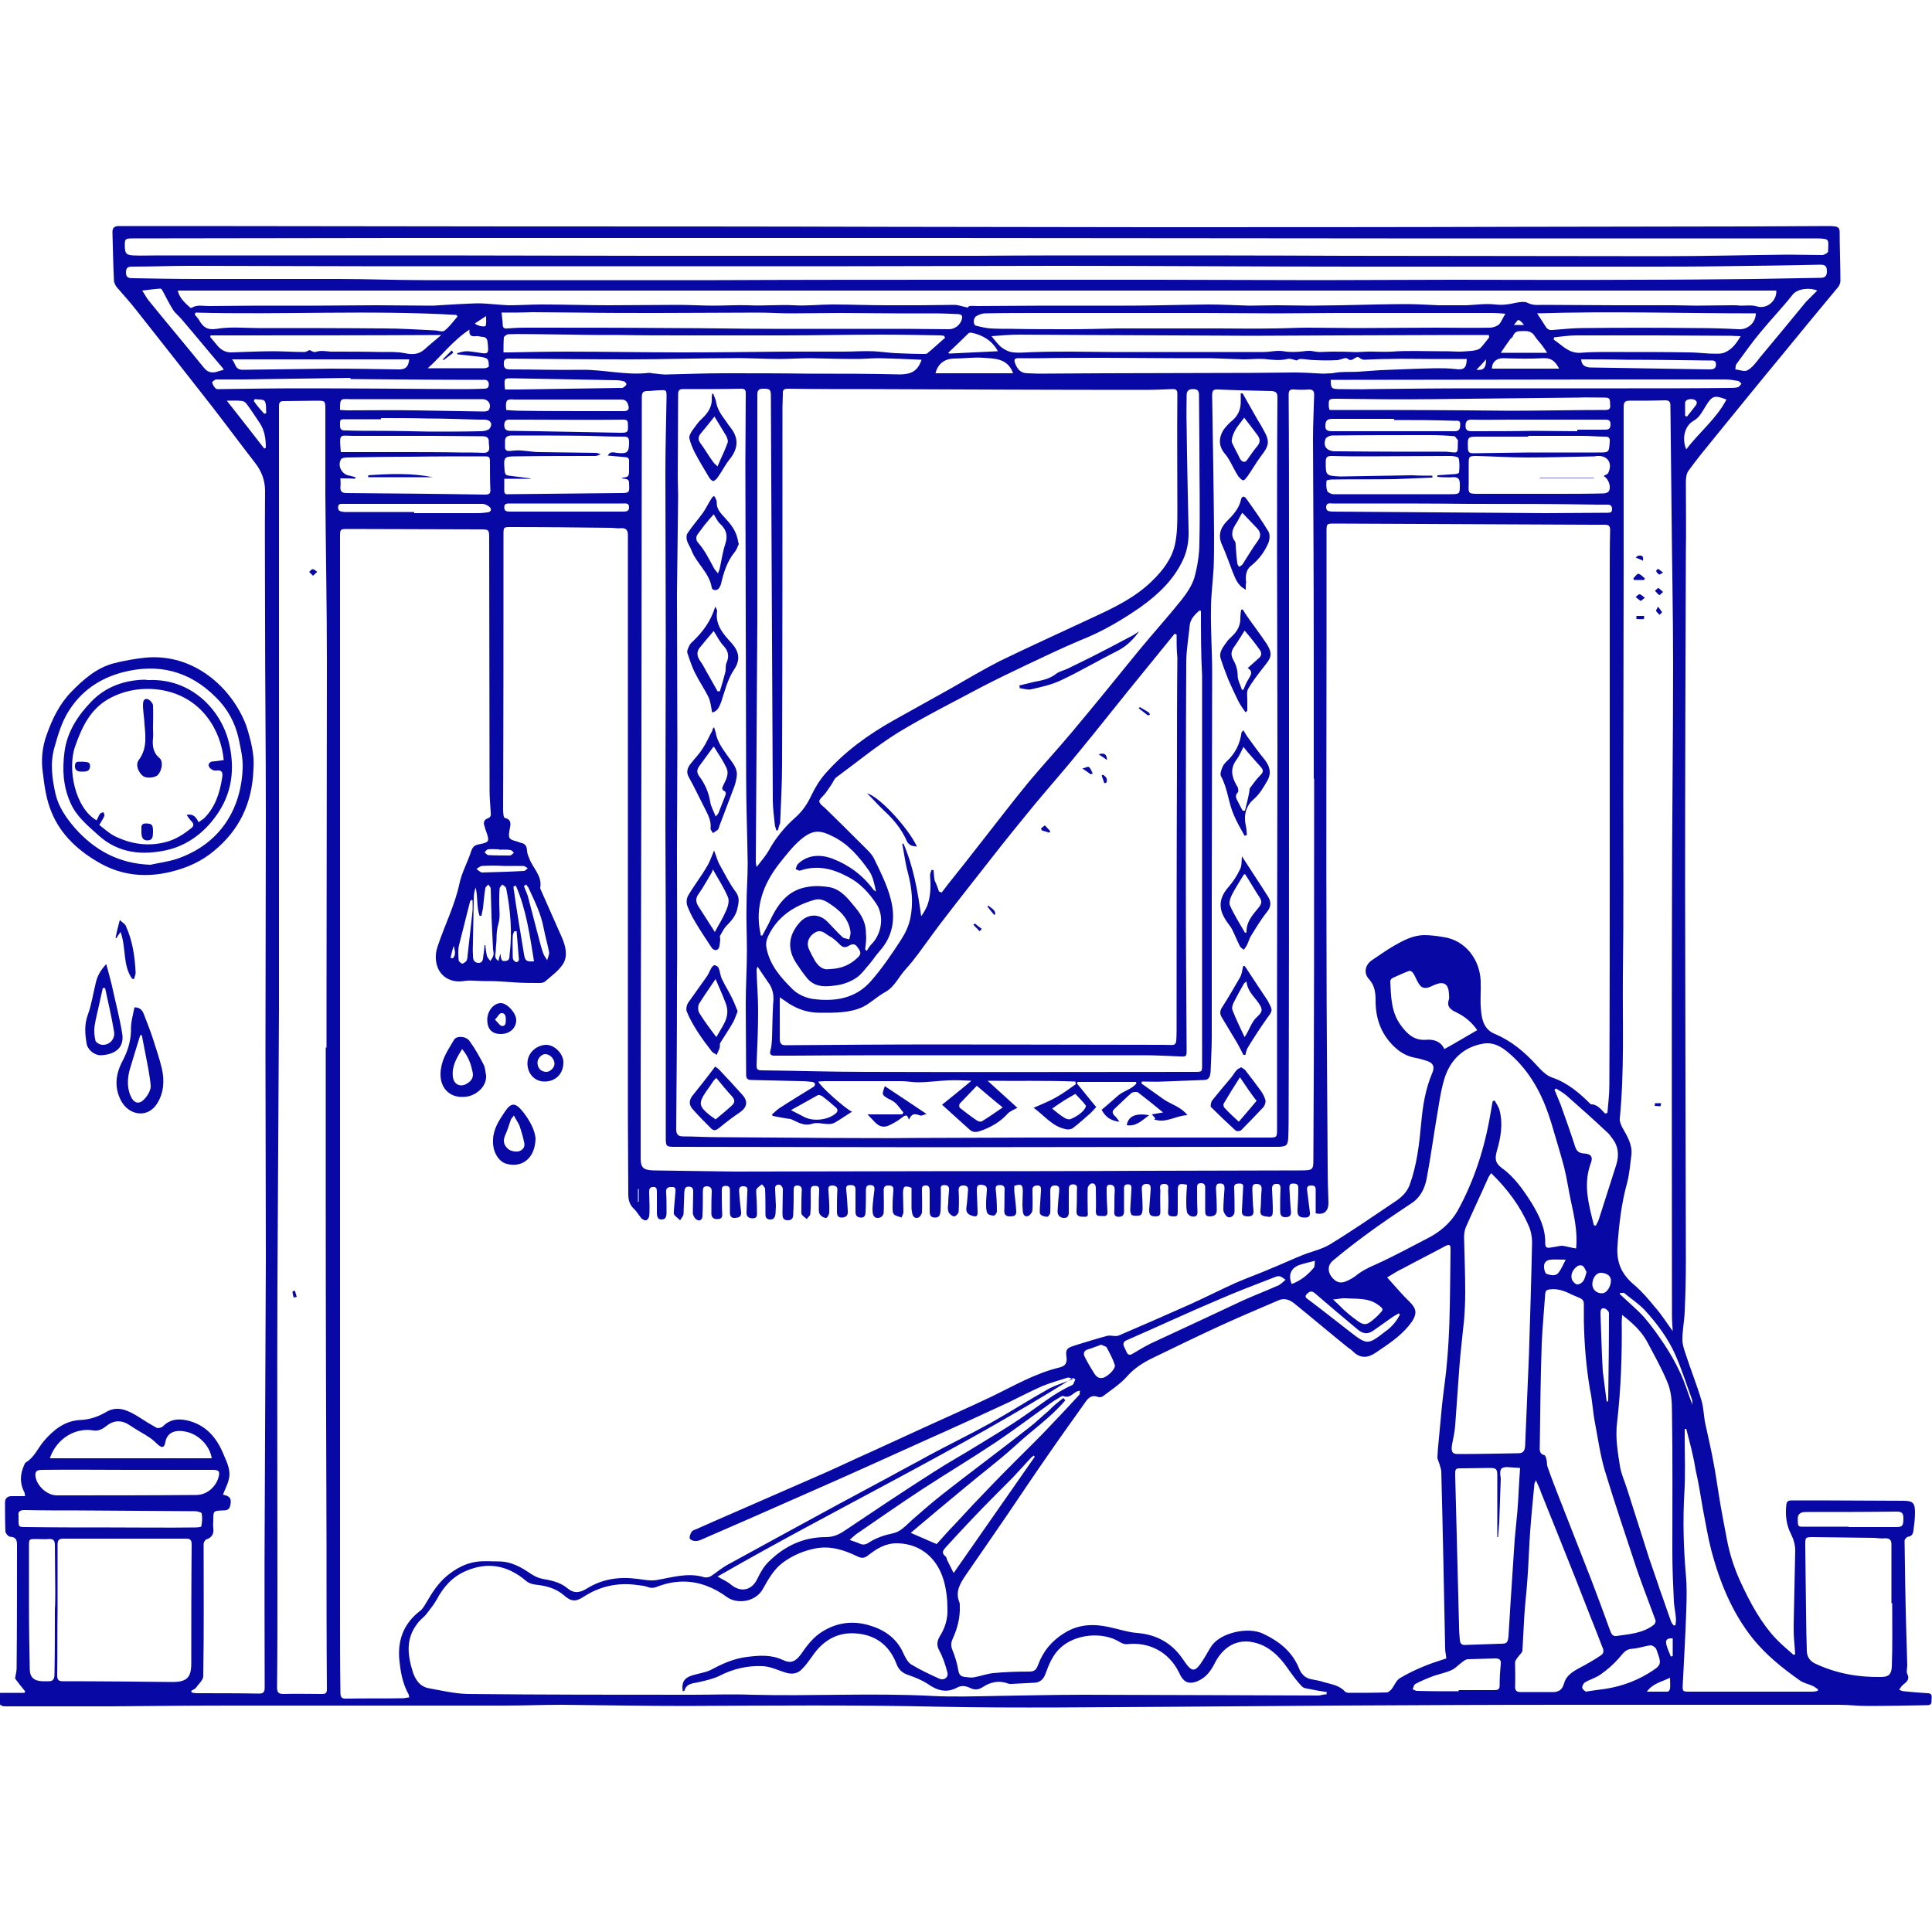 <?xml version="1.0" encoding="UTF-8"?> <svg xmlns="http://www.w3.org/2000/svg" xmlns:xlink="http://www.w3.org/1999/xlink" version="1.1" id="Слой_1" x="0px" y="0px" viewBox="0 0 500 500" style="enable-background:new 0 0 500 500;" xml:space="preserve"> <style type="text/css"> .st0{fill:#0808A5;} </style> <g> <path class="st0" d="M0,438.1c2.2,0,4.3,0,6.3,0c0.1-0.1,0.2-0.2,0.2-0.4c-0.9-1.1-1.8-2.2-2.6-3.3c0.1-0.9,0.4-1.7,0.4-2.6 c0.1-10.6,0.1-21.3,0.1-31.9c0-1.3-0.2-2.1-1.8-2.2c-0.4,0-1.2-0.9-1.2-1.4c-0.1-2.5-0.1-5-0.1-7.5c0-1,0.6-1.6,1.7-1.6 c1.1,0,2.2,0,3.5,0c-0.1-0.6-0.1-0.9-0.3-1.2c-1.1-2.2-1-4.5,0-6.7c0.1-0.3,0.3-0.8,0.6-0.9c2.1-1.3,3-3.6,4.5-5.4 c2.5-2.9,5.4-5.3,9.4-5.5c2.6-0.1,4.8-0.9,7-2.2c2.9-1.6,5.6-0.2,8.2,1.4c1.5,1,3,1.9,4.6,2.8c0.4,0.2,1.2,0,1.6-0.3 c2.1-2.2,4.7-2.1,7.1-1.4c4.4,1.3,7,4.5,8.7,8.7c0.9,2.1,1.9,4.1,1.3,6.4c-0.3,1.3-1,2.6-1.5,3.9c1.1,0.3,2.2,0.5,2,2.2 c-0.2,1.4-0.5,1.9-2,1.9c-2.5,0.1-2.5,0.1-2.5,2.5c0,0.7-0.1,1.3,0,2c0.2,1.5-0.3,2.5-1.8,3c-0.3,0.1-0.7,0.8-0.7,1.1 c0,11.4,0.1,22.9-0.1,34.3c0,1-1.2,2-1.9,3c-0.3,0.4-0.8,0.5-1.2,0.8c0,0.1,0,0.2,0.1,0.4c0.4,0.1,0.8,0.2,1.3,0.2 c5.4,0,10.8,0,16.2,0.1c1.3,0,1.4-0.7,1.4-1.7c0-14-0.1-28,0-42c0.1-23,0.2-46.1,0.3-69.1c0-17.7-0.1-35.5-0.1-53.2 c0-20.6,0.1-41.2,0.1-61.8c0-16.8-0.2-33.6-0.2-50.5c0-11-0.1-21.9,0-32.9c0-2.8-0.9-5.1-2.5-7.2c-3.8-4.9-7.5-9.9-11.3-14.8 c-6.5-8.3-13-16.6-19.5-24.8c-1.6-2.1-3.4-4-5.1-6c-0.3-0.4-0.6-1-0.7-1.5c-0.2-4.3-0.3-8.5-0.4-12.8c0-1.2,0.7-1.5,1.7-1.5 c6.1,0,12.2,0,18.3,0c28.1,0,56.2,0.1,84.3,0.1c32.1,0,64.1,0,96.2,0.1c22.7,0,45.4,0.1,68.2,0.1c31.5,0,63.1,0,94.6-0.1 c20.2,0,40.3-0.1,60.5-0.1c6.8,0,13.6-0.1,20.3-0.1c0.6,0,1.1,0,1.7,0.1c0.8,0.1,1.2,0.5,1.2,1.4c0,4.2,0.2,8.5,0.2,12.7 c0,0.6-0.3,1.2-0.6,1.6c-4.9,5.9-9.8,11.8-14.6,17.7c-5.9,7.1-11.7,14.3-17.5,21.4c-2.3,2.8-4.5,5.5-6.6,8.4c-0.6,0.8-0.7,2-0.7,3 c0,6,0.1,12.1,0,18.1c-0.1,28.6-0.2,57.2-0.2,85.9c0,17.2,0.1,34.5,0.1,51.7c0,15.2,0.1,30.5,0.1,45.7c0,4.4-0.1,8.8-0.3,13.2 c-0.1,2.5-0.6,4.9-0.6,7.3c0,1.2,0.4,2.4,0.8,3.6c1.3,4,2.9,8,4.1,12c0.6,1.9,0.6,4,1,6c0.7,3.3,1.5,6.6,2.1,9.9 c0.6,3,1,6.1,1.5,9.1c0.6,3.7,1.3,7.3,2,11c0.7,3.8,1.9,7.5,3.5,11c2.5,5.4,5.3,10.7,9.4,15c1.4,1.4,2.9,2.7,4.4,4 c0.1-0.1,0.3-0.2,0.4-0.2c-0.1-1.3-0.2-2.5-0.3-3.8c-0.1-1.3-0.1-2.6-0.1-3.9c0.1-6.4,0.3-12.7,0.4-19.1c0-1.5-0.4-2.9-1.1-4.3 c-1.2-2.3-1.5-4.9-1.2-7.6c0.1-0.9,0.6-1.1,1.4-1.1c2.4,0,4.7,0,7.1,0c7.2,0,14.5,0.1,21.7,0.1c2.5,0,3.1,0.5,3.1,3 c0,1.6-0.2,3.2-0.4,4.7c-0.1,0.8-0.4,1.5-1.4,1.6c-0.4,0.1-0.9,0.7-0.9,1c0.1,7.4,0.2,14.8,0.4,22.1c0.1,3.4,0.2,6.8,0.3,10.2 c0,0.7-0.3,1.6,0,2.2c0.8,1.6-0.4,2.2-1.3,3c-0.3,0.3-0.5,0.7-0.8,1.1c0.4,0.2,0.9,0.4,1.3,0.4c2,0.2,4.1,0.4,6.1,0.5 c0.9,0,1.1,0.5,1,1.3c-0.1,0.7,0.3,1.8-1.1,1.8c-5.2,0.1-10.5,0.2-15.7,0.2c-2.4,0-4.7-0.3-7.1-0.3c-23.6,0-47.2,0-70.8,0 c-19.9,0-39.8,0.1-59.7,0.2c-13.5,0.1-27,0.2-40.6,0.3c-20.6,0.1-41.2,0.4-61.7,0c-21.9-0.5-43.8-0.3-65.8-0.2 c-10.7,0-21.3-0.2-32-0.3c-4.9,0-9.8,0.2-14.8,0.2c-23.5,0-47,0-70.5,0c-10.5,0-20.9,0.1-31.4,0.2c-9.1,0-18.1,0-27.2,0 c-1.3,0-1.8-0.4-1.7-1.7C0.1,439.3,0,438.8,0,438.1z M415.4,288.2c0.2-0.1,0.4-0.1,0.6-0.2c0.2-2.4,0.5-4.8,0.5-7.1 c0.1-21,0.1-42,0.1-63c0-23.1,0-46.3,0-69.4c0-3.8,0-7.5,0.1-11.3c0-1-0.3-1.4-1.3-1.4c-1,0-2,0-3.1,0c-22.3-0.1-44.5-0.2-66.8-0.3 c-2.2,0-2.2,0-2.2,2.2c0,9.3,0,18.7,0,28c0,26.5-0.1,53.1,0,79.6c0,18.8,0.2,37.6,0.3,56.5c0,3.2,0.1,6.3,0.2,9.5 c0,2.2-1.2,3.2-3.3,2.7c0-2,0-4,0-6.1c0-0.9-0.4-1.1-1.2-1.1c-1.1,0-1.1,0.7-1,1.4c0.2,1.9,0.5,3.7,0.7,5.6c0.1,1-0.4,1.3-1.3,1.3 c-1.5,0-2-0.5-1.9-2.1c0.1-1.9,0.2-3.7,0.2-5.6c0-1-0.6-1.1-1.4-1.1c-0.9,0-0.9,0.5-0.9,1.2c0.1,2,0.2,4,0.4,6 c0.1,1.2-0.5,1.5-1.5,1.5c-1.2,0-1.3-0.9-1.3-1.8c0-1.9,0-3.7,0.1-5.6c0-0.8-0.2-1.3-1.1-1.2c-0.8,0-1.1,0.4-1.1,1.3 c0.1,1.9,0.2,3.8,0.2,5.7c0,0.8-0.1,1.7-1.2,1.5c-0.9-0.2-2.2,0-2-1.7c0.2-1.7,0.1-3.5,0.3-5.3c0.1-1.1-0.4-1.5-1.4-1.5 c-1,0-1,0.7-1,1.5c0.1,1.8,0.1,3.6,0.3,5.4c0.1,1.1-0.4,1.5-1.4,1.5c-0.9,0-1.7-0.2-1.6-1.4c0.1-1.9,0.2-3.8,0.3-5.7 c0-0.7,0.3-1.4-0.9-1.4c-1,0-1.5,0.2-1.4,1.3c0.1,2,0.1,4,0.1,6c0,1-1.1,1.8-1.9,1.3c-0.5-0.4-1-1.2-1-1.9c0-1.8,0.2-3.6,0.3-5.4 c0-0.7-0.1-1.3-1-1.3c-1-0.1-1.2,0.4-1.2,1.3c0.1,1.9,0.2,3.7,0.2,5.6c0,1.1-0.6,1.6-1.8,1.6c-1.2,0-1.2-0.7-1.2-1.6 c0-2,0-3.9,0-5.9c0-0.7-0.3-1.1-1.1-1.1c-0.9,0-1,0.5-1,1.2c0,2,0,4,0.1,6c0.1,1.3-0.5,1.6-1.5,1.4c-0.5-0.1-1.1-0.6-1.2-1.1 c-0.2-0.9-0.2-1.9-0.2-2.9c0-1.4,0.1-2.8,0.2-4.2c-2.2-0.4-2.4-0.2-2.4,1.8c0,1.8,0,3.5,0,5.3c0,0.8-0.2,1.2-1.1,1.1 c-0.8,0-1.5-0.1-1.4-1.2c0.1-1.8,0.1-3.6,0-5.4c0-0.7,0.4-1.8-1-1.8c-1.5,0-1,1.1-1,1.8c-0.1,1.8,0,3.5,0,5.3 c0,0.9-0.2,1.3-1.2,1.3c-1.4,0-1.7-0.4-1.7-1.7c0.1-1.8,0.3-3.6,0.4-5.4c0-0.7-0.1-1.3-1-1.3c-0.9,0-1.3,0.3-1.3,1.2 c0.1,1.8,0.2,3.6,0.2,5.4c0,0.5-0.2,1.4-0.6,1.5c-0.6,0.2-1.5,0.2-2.1,0c-0.3-0.1-0.5-0.9-0.5-1.4c0.1-1.7,0.2-3.4,0.3-5.1 c0-0.7,0.2-1.5-0.9-1.5c-1.2,0-1,0.9-1,1.6c0,1.5,0,3.1,0,4.6c0,1,0.2,2.1-1.2,2.2c-1.7,0.1-1.3-1.2-1.3-2.1c0-1.6,0-3.2,0.1-4.7 c0-0.7-0.1-1.4-1.1-1.5c-1.1-0.1-1,0.8-1,1.4c0,1.9,0.1,3.7,0.2,5.6c0.1,1.1-0.6,1.2-1.4,1.1c-0.8,0-1.6,0.1-1.6-1.1c0.1-2,0-4,0-6 c0-0.9-0.3-1.5-1.2-1.3c-0.4,0.1-0.9,0.8-0.9,1.2c-0.1,2,0,4,0,6c0,0.7,0.3,1.5-0.9,1.4c-1,0-2.1,0-2-1.5c0.1-1.8,0.1-3.5,0.1-5.3 c0-0.7,0.3-1.5-0.9-1.6c-1.2,0-1.2,0.7-1.2,1.6c0,2,0,3.9,0,5.9c0,0.4-0.3,1-0.6,1.1c-1.3,0.4-2.4-0.4-2.3-1.7 c0.1-1.7,0.2-3.3,0.4-5c0.1-0.9,0.1-1.6-1.1-1.6c-1.1,0-1.2,0.7-1.2,1.6c0,1.8,0.1,3.6,0,5.4c0,0.4-0.5,1.1-0.8,1.1 c-0.6,0-1.3-0.2-1.7-0.6c-0.3-0.2-0.2-1-0.2-1.5c0.1-1.5,0.2-3.1,0.3-4.6c0-0.7,0.1-1.4-0.9-1.4c-0.9,0-1.4,0.4-1.3,1.3 c0,1.7,0.1,3.3,0,5c0,0.6-0.6,1.4-1.1,1.6c-0.9,0.3-1.3-0.3-1.4-1.2c0-0.6-0.1-1.1-0.1-1.7c0-1.2,0.1-2.3,0.1-3.5 c0-1.7-0.4-2-2.2-1.4c0,0.5,0,1,0,1.5c0.2,1.7,0.4,3.3,0.5,5c0.1,1.2-0.6,1.4-1.6,1.4c-0.9,0-1.5-0.3-1.5-1.4 c0.1-1.9,0-3.7,0.1-5.6c0-1-0.6-1.1-1.3-1.1c-0.8,0-1.1,0.3-1,1.2c0.2,1.8,0.3,3.7,0.3,5.6c0,0.4-0.5,1.1-0.8,1.1 c-0.6,0-1.5-0.2-1.7-0.7c-0.3-0.6-0.3-1.5-0.3-2.3c0-1.2,0.1-2.3,0.2-3.5c0.1-1.2-0.5-1.4-1.5-1.5c-1.1,0-1.1,0.7-1.1,1.5 c0.1,1.9,0.1,3.7,0.2,5.6c0,0.9-0.2,1.3-1.2,1c-1.2-0.3-1.9-0.9-1.7-2.2c0.2-1.4,0.3-2.8,0.4-4.2c0.1-0.8,0-1.5-1.1-1.5 c-1,0-1.4,0.4-1.3,1.5c0.1,1.7,0.1,3.4,0,5.2c0,0.5-0.7,1.3-1.2,1.3c-0.4,0-1.2-0.6-1.4-1.1c-0.3-0.7-0.2-1.5-0.1-2.3 c0-1.1,0.1-2.1,0.2-3.2c0.1-0.9-0.1-1.5-1.2-1.5c-1.2,0-0.9,0.8-0.9,1.5c0,1.8,0,3.5-0.1,5.3c-0.1,0.9-0.3,1.7-1.6,1.6 c-1.2-0.1-1.2-1-1.2-1.8c0-1.7,0-3.3,0-5c0-0.8-0.1-1.6-1.1-1.5c-1.1,0-0.9,0.9-0.9,1.6c0,1.8,0.1,3.5,0,5.3c0,0.5-0.5,1.2-0.9,1.4 c-0.8,0.3-1.4-0.1-1.6-1c-0.1-0.5-0.2-1-0.2-1.5c0-1.7,0-3.4,0-5.2c-1.8-0.7-2.2-0.4-2.2,1.4c0,1.6,0.1,3.3,0.1,4.9 c0,0.5-0.3,0.9-0.5,1.4c-0.7-0.3-1.6-0.4-2-0.9c-0.4-0.6-0.3-1.5-0.3-2.3c0-1.3,0.1-2.5,0.2-3.8c0.1-1-0.3-1.3-1.3-1.3 c-1,0-1.2,0.5-1.2,1.3c0,1.9,0.1,3.8,0,5.7c0,0.5-0.5,1.2-1,1.3c-0.8,0.3-1.6,0-1.8-1c-0.1-0.5-0.1-1-0.1-1.5 c0.1-1.6,0.3-3.1,0.5-4.7c0.1-1-0.4-1.2-1.2-1.2c-0.9,0-1,0.7-1,1.3c0,1.9,0,3.8-0.1,5.7c0,0.8-0.3,1.5-1.3,1.4 c-1.1-0.1-1.3-0.7-1.3-1.6c0-1.9,0-3.8,0-5.7c0-1-0.6-1.1-1.3-1.1c-0.9,0-1.2,0.3-1.1,1.2c0.2,1.8,0.3,3.6,0.4,5.4 c0.1,1-0.2,1.7-1.4,1.8c-1.3,0.1-1.4-0.8-1.4-1.6c0-1.8,0-3.6,0.1-5.4c0.1-0.9-0.3-1.2-1.2-1.3c-1,0-1.2,0.4-1.1,1.3 c0.1,1.9,0.3,3.8,0.2,5.7c0,0.5-0.5,1.4-0.8,1.4c-0.6,0-1.2-0.4-1.6-0.9c-0.3-0.4-0.3-1.1-0.3-1.6c0-1.4,0-2.9,0.1-4.3 c0-0.8,0.1-1.5-1-1.5c-1.2-0.1-1.2,0.7-1.2,1.5c0,1.9,0.1,3.9-0.1,5.8c0,0.4-0.6,0.8-0.9,1.3c-0.4-0.4-1-0.7-1.3-1.2 c-0.2-0.4-0.1-1.1-0.1-1.6c0-1.6,0-3.2,0.1-4.7c0-0.8-0.3-1.1-1.1-1.2c-0.9,0-1,0.5-1,1.2c0,2,0,4-0.1,6c0,0.9-0.1,1.8-1.4,1.8 c-1.3,0-1.4-0.8-1.4-1.8c0-2.1,0.1-4.2,0.1-6.3c0-0.4-0.5-1-0.8-1.1c-0.7-0.1-1.3,0.2-1.2,1.1c0.1,1.5,0.1,3,0.2,4.4 c0,0.7-0.1,1.4-0.1,2c-0.1,1-0.5,1.6-1.6,1.5c-1.1-0.2-1-1-1-1.8c0-2,0-4.1-0.1-6.1c0-0.4-0.5-0.8-0.8-1.2c-0.5,0.4-1,0.7-1.4,1.2 c-0.1,0.2-0.1,0.5-0.1,0.8c0.1,1.7,0.2,3.3,0.2,5c0,0.8,0.2,1.8-1.1,1.8c-1.1,0-1.7-0.5-1.6-1.7c0.1-1.7,0.1-3.3,0.2-5 c0-0.7,0.3-1.5-0.9-1.6c-1.2-0.1-1.3,0.7-1.2,1.5c0.1,1.8,0.3,3.5,0.5,5.2c0.1,1.2-0.6,1.4-1.5,1.5c-1,0.1-1.4-0.4-1.4-1.4 c0-1.9,0-3.8,0-5.7c0-0.8-0.2-1.2-1.1-1.2c-1,0-1,0.6-1,1.3c0,2,0,3.9,0.1,5.9c0.1,1.2-0.4,1.4-1.5,1.4c-1-0.1-1.3-0.7-1.3-1.5 c0-1.9,0-3.7,0.1-5.6c0-0.8-0.2-1.3-1.2-1.4c-1,0-1.1,0.5-1.1,1.3c0,2.1,0,4.2-0.1,6.3c0,1.2-0.9,1.6-1.7,0.9 c-0.4-0.3-0.8-1.1-0.8-1.6c0-1.8,0.1-3.6,0.1-5.4c0-0.9-0.2-1.4-1.2-1.4c-1,0-1,0.7-1.1,1.4c-0.1,1.9-0.1,3.8-0.2,5.7 c-0.1,0.6-0.6,1.1-0.9,1.6c-0.5-0.5-1.1-0.9-1.5-1.4c-0.2-0.3-0.1-0.8-0.1-1.2c0.1-1.6,0.3-3.1,0.4-4.7c0.1-0.8,0-1.4-1-1.3 c-0.9,0-1.5,0.2-1.4,1.4c0.1,1.6,0.1,3.2,0.1,4.7c0,1,0.1,2.3-1.3,2.3c-1.3,0-1.2-1.3-1.2-2.3c0-0.9,0-1.8,0-2.6c0-0.8,0-1.6,0-2.4 c0-0.7-0.2-1.2-1-1.1c-0.8,0-1,0.5-1,1.2c0,1.3,0.1,2.6,0.1,3.9c0,0.8,0,1.7-0.1,2.5c-0.1,0.4-0.4,0.9-0.8,1 c-0.3,0.1-0.9-0.2-1.2-0.5c-0.7-0.8-1.2-1.8-2-2.5c-1.1-1.1-1.4-2.3-1.4-3.8c0-6.6-0.1-13.1-0.1-19.7c0-44.6,0-89.1,0-133.7 c0-5.7,0-11.4,0-17.1c0-1.2-0.4-1.9-1.8-1.8c-0.9,0.1-1.8-0.1-2.6-0.1c-8.6-0.1-17.2-0.2-25.8-0.2c-2,0-2,0-2,2 c0,23.6,0,47.2-0.1,70.8c0,0.6,0,1.1,0.1,1.7c0,0.3,0.2,0.8,0.4,0.8c1.7,0.4,1.5,1.6,1.2,2.9c-0.4,2.4-0.3,2.6,2,3.2 c0.3,0.1,0.5,0.2,0.8,0.3c1.2,0.2,1.6,0.8,1.7,2c0,0.7,0.3,1.4,0.6,2.1c0.9,2.5,3.4,4.5,2.8,7.6c0,0.2,0.2,0.5,0.3,0.8 c1.8,4.1,3.6,8.1,5.4,12.2c0.9,2.2,1.5,4.6,0.2,6.7c-1.1,1.7-2.9,3-4.5,4.4c-0.3,0.3-0.9,0.5-1.4,0.5c-1.9,0-3.8,0-5.7-0.1 c-1.5-0.1-3-0.2-4.6-0.3c-1.4-0.1-2.9-0.1-4.3-0.1c-1.8,0-3.5-0.3-5.2,0c-3.1,0.5-6-1-6.9-4c-0.5-1.7-0.4-3.4,0.2-5.1 c1.8-5.4,4.4-10.5,5.6-16.1c0.6-2.9,2.1-5.5,3-8.3c0.4-1.2,0.9-1.7,2.1-1.9c2.7-0.5,2.7-0.8,1.8-3.4c-0.2-0.4-0.3-0.9-0.4-1.3 c-0.4-0.9-0.1-1.7,0.8-2c0.8-0.3,0.9-0.8,0.8-1.5c-0.1-1.9-0.3-3.8-0.3-5.7c0-21.7-0.1-43.4-0.1-65.1c0-2.5,0-2.5-2.5-2.5 c-11.3,0-22.6-0.1-33.9-0.1c-2.2,0-2.2,0-2.2,2.1c0,26.7,0,53.3,0,80c0,65.8,0,131.7,0,197.5c0,7.2,0,14.3,0.1,21.5 c0,0.9,0.1,1.6,1.3,1.6c5-0.1,9.9,0,14.9-0.1c0.5,0,1-0.2,1.6-0.2c-0.1-0.4-0.1-0.6-0.1-0.7c-1.7-3-2.2-6.2-2.5-9.6 c-0.3-5,1.4-9,5.4-12.1c0.7-0.5,1.1-1.3,1.6-2.1c1.5-2.6,3.1-5.1,5.4-7c2.2-1.8,4.7-3.2,7.5-3.6c1.9-0.3,3.9-0.1,5.9-0.1 c3.2,0,5.8,1.5,8.3,3.2c0.9,0.6,1.9,1.1,3,1.3c2.3,0.4,4.6,0.9,6.4,2.4c1.8,1.5,3.3,1.2,5.1,0.1c4-2.5,8.4-3.1,13-2.5 c1.7,0.2,3.4,0.6,5.1,0.3c4.1-0.7,8.1-2,12.3-0.7c0.5,0.1,1.2,0,1.7-0.3c1.5-1,2.9-2.2,4.4-3c9.5-5.2,19-10.4,28.4-15.5 c4.5-2.4,8.9-4.8,13.4-7.2c3.4-1.9,6.9-3.7,10.3-5.6c5.2-2.8,10.6-5.4,15.8-8.3c5-2.8,9.8-5.9,14.8-8.7c1.9-1.1,4.1-1.7,6.6-2.7 c-0.6-0.2-1-0.4-1.3-0.4c-2.2,0.7-4.4,1.3-6.6,2.2c-3,1.3-5.8,2.8-8.7,4.2c-7.1,3.3-14.3,6.6-21.5,9.8 c-10.2,4.6-20.3,9.2-30.6,13.7c-9.2,4.1-18.4,8.1-27.6,12.1c-0.5,0.2-1.1,0.4-1.6,0.3c-0.5,0-1.3-0.4-1.3-0.7 c-0.1-0.5,0.2-1.2,0.5-1.7c0.3-0.4,0.9-0.5,1.3-0.7c3.6-1.6,7.2-3.2,10.7-4.7c7.4-3.2,14.8-6.5,22.2-9.7c4.1-1.8,8.2-3.8,12.3-5.6 c4.4-2,8.9-4.1,13.3-6.1c5.9-2.7,11.8-5.3,17.7-8.1c5.8-2.8,11.4-6.1,17.7-7.6c1.6-0.4,2-1.2,1.8-2.8c-0.3-1.8,0.2-2.3,1.9-2.8 c0.3-0.1,0.6-0.2,0.9-0.3c2.6-0.8,5.2-1.6,7.8-2.3c0.9-0.2,2.1,0.3,3-0.1c6.1-2.6,12.2-5.3,18.3-8c4-1.8,7.9-3.8,11.9-5.6 c3-1.3,6.1-2.4,9.1-3.7c2.7-1.1,5.3-2.3,8-3.4c2.4-1,5-1.5,7.2-2.8c5.6-3.4,11.1-7.2,16.6-10.9c1.7-1.1,3.3-2.4,4.1-4.5 c1.9-5.2,2.5-10.6,3-16c0.4-4.5,1.1-8.9,2.9-13.1c0.6-1.5,0.3-2.4-1.3-3c-0.9-0.3-1.9-0.6-2.9-0.8c-1.9-0.3-3.6-1.1-5.1-2.4 c-3.8-3.3-5.4-7.5-5.4-12.4c0-2.1-0.2-3.9-1.7-5.6c-1.5-1.6-1-3.8,0.9-5c1.8-1.2,3.6-2.5,5.5-3.6c2.4-1.4,4.9-2.7,7.7-2.8 c1.7,0,3.4,0.2,5.1,0.5c5.8,0.8,9.5,5.9,9.7,11.4c0.1,2.6-0.2,5.1,0.1,7.7c0.2,2.5,0.9,4.9,3.6,6c4.3,1.8,7.7,4.7,10.8,8.1 c1.2,1.3,2.5,2.7,4.1,3.2c4,1.4,7,4,9.9,6.9C413.2,285.7,414.3,287,415.4,288.2z M359,330.6c2.1,2.3,3.8,4.4,5.8,6.3 c1.7,1.7,2,2.9,0.7,5c-0.3,0.4-0.6,0.8-0.9,1.2c-2.4,2.9-5.5,4.9-8.6,7c-2.1,1.4-4,1.5-5.9-0.4c-0.4-0.4-0.9-0.7-1.3-1 c-4.7-3.8-9.3-7.7-14-11.5c-1.3-1-2.7-1.3-4.1-0.6c-5.4,2.3-10.8,4.6-16.2,7.1c-5.4,2.5-10.7,5.1-16.1,7.7 c-2.5,1.2-4.9,2.7-6.8,4.9c-1.7,1.9-4,3.4-6.1,5c-0.4,0.3-1,0.4-1.4,0.2c-1.6-0.6-2.5,0.3-3.3,1.5c-3.1,4.4-6.3,8.8-9.4,13.3 c-3.7,5.3-7.3,10.7-10.9,16c-3.4,5-6.9,10-10.4,15.1c-1.5,2.2-3,4.4-1.8,7.3c0.1,0.3,0.1,0.6,0.1,1c0.1,2.9-0.6,5.7-1.8,8.3 c-0.4,0.9-0.6,1.7-0.2,2.8c0.7,1.7,1.3,3.6,1.6,5.4c0.2,1.3,0.7,1.7,1.8,1.8c0.7,0.1,1.5,0.2,2.2,0.1c1.7-0.3,3.3-0.9,5-1.1 c3.1-0.3,6.3-0.4,9.4-0.4c1.3,0,1.8-0.5,2.2-1.6c1.3-3.6,3.6-6.4,6.9-8.4c3.7-2.3,7.6-2.4,11.6-1.5c2.4,0.5,4.7,1.3,7.1,1.5 c5.2,0.4,9.2,2.7,12,6.9c2.3,3.4,3,3.6,5.4-0.3c0.7-1.1,1.3-2.3,2-3.3c2.3-3.3,9.3-5,13.3-3.1c4.2,2,7.5,4.6,9.3,9 c0.5,1.3,1.4,2.3,2.8,2.7c1.2,0.3,2.4,0.4,3.5,0.8c2,0.6,4.1,0.8,5.6,2.5c0.2,0.2,0.7,0.3,1,0.3c3.3,0,6.5,0,9.8-0.1 c0.4,0,0.9-0.5,1.2-0.8c0.8-1,1.2-2.3,2.2-2.9c2-1.2,4.1-2.2,6.3-3.1c1.9-0.8,3.9-1.4,5.7-2c-0.1-1.1-0.3-1.8-0.3-2.6 c-0.3-15.3-0.6-30.6-1-45.8c0-0.6-0.3-1.1-0.4-1.7c-0.2-0.7-0.6-1.4-0.6-2c0.1-2.4,0.4-4.7,0.6-7.1c0.2-2.1,0.4-4.2,0.6-6.4 c0.4-3.8,1-7.5,1.3-11.3c0.3-3.4,0.5-6.8,0.6-10.1c0.2-6.3,0.2-12.5,0.3-18.8c0-0.8,0-1.6-1.2-1c-3.7,2-7.5,3.9-11.2,5.9 C361.9,328.8,360.6,329.6,359,330.6z M201.3,214.9c-0.1,0-0.3,0-0.4,0c-0.1-0.6-0.4-1.1-0.4-1.7c-0.2-2-0.5-4.1-0.5-6.1 c-0.1-20.6-0.2-41.3-0.3-61.9c-0.1-14.2-0.1-28.4-0.2-42.7c0-1.8-0.3-1.9-2.1-1.9c-1.5,0-1.4,1-1.4,2c0,19.2,0,38.4,0,57.6 c-0.1,21-0.3,41.9-0.4,62.9c0,0.3,0.1,0.6,0.2,1.3c1.2-1.6,2.3-2.8,3.1-4.2c1.8-3.3,4.1-6.1,6.9-8.6c1.7-1.5,3.1-3.4,4.1-5.6 c1-2.1,2.2-4.1,3.7-5.8c5-5.7,11.1-10.1,17.7-13.8c4.9-2.7,9.8-5.5,14.7-8.2c4.2-2.4,8.4-4.9,12.7-7.1c7.8-3.8,15.8-7.4,23.7-11.1 c5.6-2.6,11.2-5.2,15.7-9.6c2.8-2.7,5.2-5.8,6-9.6c0.6-2.8,0.6-5.8,0.6-8.7c0-10-0.1-20.1,0-30.1c0-1.1-0.3-1.3-1.3-1.3 c-2.4,0.1-4.8,0.2-7.2,0.2c-23.5,0-47-0.1-70.5-0.2c-7.2,0-14.5,0-21.7-0.1c-1,0-1.5,0.2-1.4,1.3c0,1.2-0.1,2.3-0.1,3.5 c0,30.8,0,61.5-0.1,92.3c0,5.1-0.3,10.2-0.5,15.3C201.6,213.7,201.5,214.3,201.3,214.9z M200,288.8c-0.1-0.1-0.2-0.3-0.2-0.4 c0.6-0.5,1.2-1.1,1.9-1.6c2.9-1.9,5.9-3.7,8.8-5.5c0.2-0.1,0.5-0.5,0.4-0.8c0-0.2-0.4-0.5-0.7-0.5c-0.9-0.1-1.8-0.2-2.8-0.2 c-4.3-0.1-8.6-0.2-12.9-0.3c-0.9,0-1.4-0.3-1.4-1.3c0-6.1-0.1-12.2-0.1-18.3c0-4.7,0.3-9.4,0.3-14c0-3.9-0.2-7.7-0.1-11.6 c0-3.6,0.3-7.2,0.3-10.8c-0.1-7.5-0.4-15-0.4-22.4c-0.1-27-0.1-54-0.2-81c0-6,0.1-12,0.1-18c0-0.7,0.1-1.5-1.1-1.5 c-5.1,0.1-10.1,0.1-15.2,0.1c-0.9,0-1.2,0.4-1.2,1.3c0,7.2-0.1,14.3-0.1,21.5c0,1.6,0.1,3.3,0.1,4.9c-0.1,8.4-0.2,16.7-0.3,25.1 c0,13,0.1,26,0.1,39c0,9.3-0.1,18.6-0.1,27.9c0,11.9,0.1,23.8,0,35.7c0,12-0.1,24.1-0.2,36.1c0,1.4,0.5,1.9,1.8,1.9 c2.9,0,5.8,0.2,8.8,0.2c9.7,0.1,19.4,0.1,29.1,0.2c7.3,0,14.7,0.1,22,0c10.1,0,20.3-0.1,30.4-0.1c20.4,0,40.7,0,61.1,0 c2.3,0,2.3,0,2.3-2.4c0-13.1,0-26.3,0-39.4c0-19.7,0.1-39.4,0.1-59.1c0-16.8-0.1-33.6-0.1-50.5c0-13.4,0-26.8,0.1-40.1 c0-1.2-0.3-1.6-1.5-1.7c-4.6-0.1-9.3-0.2-13.9-0.4c-1.3-0.1-1.5,0.4-1.5,1.6c0.2,11.9,0.4,23.9,0.5,35.8c0,2.9,0,5.8-0.1,8.6 c-0.2,3.6-0.7,7.2-0.7,10.8c-0.1,5.4,0.3,10.9,0.3,16.3c0,19.9-0.1,39.9-0.1,59.8c0,11.6,0,23.1,0,34.7c0,3-0.2,6-0.3,9 c-0.1,1-0.3,2.1-1.7,2.1c-3.5,0.1-7,0.3-10.6,0.4c-1.8,0.1-3.6,0-5.5,0c0,0.2-0.1,0.4-0.1,0.5c2,1.4,3.9,2.8,5.9,4.2 c2,1.3,4.4,1.9,6,4c-3,0.1-5.6,2.2-8.6,1.1c0.1-0.1,0.2-0.2,0.3-0.3c-0.3-0.3-0.5-0.5-0.9-1c1-0.2,1.8-0.3,2.9-0.5 c-2.3-1.9-4.4-3.6-6.5-5.2c-0.3-0.2-1.2-0.1-1.6,0.1c-1.5,1.3-3,2.8-4.5,4.2c-0.6,0.6-0.6,1.1,0.1,1.8c0.5,0.4,0.8,1,1.2,1.5 c-2.2-0.2-3.7-1.3-4.6-3.1c1.5-1.2,2.9-2.5,4.3-3.7c1.4-1.2,3.5-1.6,4.7-3.1c0-0.1-0.1-0.3-0.1-0.4c-5,0-10.1,0-15.1,0 c-0.1,0.1-0.1,0.3-0.2,0.4c1.7,2,3.3,4.1,5,6.1c-0.5,0.6-1,1.1-1.5,1.6c-1.5,1.3-3,2.7-4.6,3.9c-0.5,0.3-1.3,0.4-1.9,0.2 c-3.4-0.7-5.4-3.5-8.2-5.5c2.2-1,4.1-1.7,5.8-2.7c1.8-1,3.4-2.2,5.1-3.4c0-0.2-0.1-0.5-0.1-0.7c-7.5-0.3-15.1-0.1-22.7-0.2 c2.7,2.5,5.2,4.7,7.7,7c-1.1,0.6-2,0.9-2.6,1.6c-1.7,1.9-3.9,3.2-6.2,4.1c-1.1,0.4-2.4,1-3.5,0c-2.3-2.1-4.6-4.1-7.2-6.5 c2.6-2.1,5-4,7.6-6.2c-2.1-0.1-4.1-0.2-6-0.1c-2.6,0.1-5.3,0.5-7.9,0.5c-1.4,0-2.8-0.3-4.2-0.3c-6.6,0-13.3,0-19.9,0 c-0.5,0-1.1,0.1-1.6,0.1c0.2,1,7,7.1,8.7,7.8c-1.6,1-3,2-4.4,2.8c-0.5,0.3-1.1,0.4-1.7,0.4c-1.4,0-2.9-0.5-4.1-0.1 c-1.8,0.6-3.1,0-4.6-0.7c-0.4-0.2-0.8-0.4-1.1-0.5C203,289.4,201.5,289.1,200,288.8z M304.5,164.2c-0.2-0.1-0.4-0.1-0.5-0.2 c-4.1,5-8.1,10-12.2,15c-4.2,5.2-8.3,10.4-12.5,15.5c-3.8,4.7-7.8,9.2-11.7,13.9c-3.6,4.4-7.2,8.8-10.7,13.3 c-4.3,5.5-8.6,10.9-12.8,16.4c-1.2,1.5-2.3,3.1-3.5,4.7c-2,2.7-3.9,5.5-6.1,7.9c-1.9,2-2.9,4.7-5.5,6.1c-2,1.1-3.7,2.8-5.7,3.8 c-3.5,1.6-7.3,1.5-11.1,1.5c-2.9,0-5.5-0.8-7.9-2.3c-0.9-0.6-1.8-1.2-2.5-1.7c0,3.6,0,7.1,0,10.7c0,1.4,0.5,1.8,1.9,1.7 c13.3-0.1,26.7-0.2,40-0.2c19.1,0,38.2,0.1,57.3,0.1c3.6,0,3.4,0.7,3.5-3.5c0-22.9,0-45.7,0.1-68.6c0-9.4,0-18.8,0.1-28.1 C304.5,168.3,304.5,166.2,304.5,164.2z M343.3,438.5c0-0.2,0-0.4,0.1-0.6c-1.4-0.2-2.7-0.4-4.1-0.7c-0.8-0.2-1.8-0.2-2.3-0.7 c-1.2-1.2-2.3-2.7-3.3-4.1c-1.9-2.8-4-5.3-7.2-6.7c-5.5-2.3-9.7,0.1-12,4.5c-1.1,2.2-2.3,3.9-4.6,4.9c-2,0.8-3.4,0.4-4.4-1.5 c-0.2-0.3-0.3-0.7-0.5-1c-2.6-5.1-7.6-7.7-13.2-7.1c-0.7,0.1-1.5-0.2-2.1-0.6c-4.4-2.7-11.4-2-15.2,1.5c-2,1.8-3,4.2-3.9,6.7 c-0.5,1.5-1.5,2.4-3.1,2.4c-1.9,0.1-3.9,0.2-5.8,0.3c-0.3,0-0.6,0-0.8-0.1c-2.4-0.9-4.6-0.4-6.7,1c-1,0.6-1.9,0.7-3,0.2 c-1.2-0.6-2.4-0.8-3.6-0.1c-2.7,1.4-5.1,0.7-7.5-1c-1.5-1-3.3-1.7-5-2.3c-1.5-0.5-2.5-1.3-3.1-2.9c-1.9-5-5.7-7.7-11-7.9 c-4.5-0.2-8.1,2-10.7,5.8c-0.8,1.1-1.6,2.3-2.6,3.3c-1.1,1.3-2.6,1.6-4.3,1.1c-2-0.6-3.9-1.6-6-1.7c-3.9-0.2-7.7,0.7-11.2,2.5 c-1.6,0.8-3.5,1.2-5.2,1.6c-1.5,0.4-3.3,0.2-3.9,2.3c0,0-0.2,0-0.4,0.1c-0.4-2.4,0.5-3.5,2.4-4.1c1.6-0.5,3.3-0.7,4.8-1.4 c3-1.6,6-3,9.5-3.4c3.2-0.4,6.2-0.6,9.2,0.8c2.1,1,3.3,0.4,4.7-1.5c1.3-1.9,2.8-3.9,4.7-5.3c4.1-2.9,8.7-3.6,13.5-2 c3.8,1.2,6.8,3.5,8.4,7.3c0.5,1,1.1,2.2,2,2.7c2.3,1.4,4.7,2.5,7.1,3.6c1.2,0.6,2.5-0.2,2.2-1.5c-0.5-2-1.2-4.1-2.2-5.9 c-0.7-1.4-0.4-2.5,0.2-3.5c1.4-2.2,2.1-4.6,2-7.1c0-2.5-0.3-5.1-1-7.5c-1.6-5.4-5.7-9.3-11.8-9.5c-3.1-0.1-5.4,1.3-7.7,3.1 c-0.9,0.7-1.6,0.9-2.8,0.3c-3.3-1.6-6.8-2.8-10.7-2.1c-3.2,0.6-6,1.8-8.6,3.7c-2.3,1.7-3.7,4.2-5.1,6.7c-1.9,3.6-6.8,4.1-9.4,2.2 c-1.6-1.2-3.4-2.2-5.3-2.9c-4-1.5-8.1-1.4-12.1,0c-1,0.4-1.9,0.8-3.1,0.3c-0.8-0.3-1.8-0.4-2.7-0.5c-5-0.7-9.6,0.3-13.8,3 c-2.1,1.4-3.3,1.3-5.1-0.3c-2.2-1.9-4.7-2.5-7.4-2.8c-0.9-0.1-1.8-0.4-2.5-1c-4.7-4-9.9-5-15.6-2.5c-3.5,1.5-5.8,4.2-7.5,7.4 c-0.8,1.4-1.8,2.6-2.8,3.9c-0.7,0.8-1.6,1.4-2.2,2.3c-3.1,4-2.5,8.3-1.1,12.7c0.7,2,1.9,3.6,4,4c3.3,0.6,6.7,1.4,10.1,1.5 c19.4,0.2,38.8,0.2,58.2,0.2c5.1,0,10.2-0.2,15.3,0c15.5,0.4,31.1-0.5,46.6,0.3c5.6,0.3,11.3,0.1,17,0c7.4-0.1,14.8-0.3,22.2-0.3 c11.1,0,22.1,0.1,33.2,0.1c9.3,0,18.6,0.1,27.9,0.1C342.2,438.6,342.7,438.5,343.3,438.5z M84.3,271.1c0.1,0,0.1,0,0.2,0 c0-3.9,0-7.8,0-11.7c0-29.4,0.1-58.8,0.1-88.2c0-14.4-0.3-28.9-0.4-43.3c0-7.3,0-14.7,0-22c0-2.2-0.1-2.2-2.2-2.2 c-2.8,0-5.7,0.1-8.5,0.1c-1,0-1.3,0.3-1.3,1.3c0,2.8,0,5.6,0,8.4c0,25.5,0,50.9,0,76.4c0,23.8,0,47.6,0,71.4 c-0.1,23.7-0.3,47.4-0.4,71.1c-0.1,25.8,0,51.6,0,77.4c0,9,0,17.9-0.1,26.9c0,1.3,0.4,1.7,1.7,1.7c3.3-0.1,6.6,0,9.9,0 c0.9,0,1.3-0.2,1.3-1.2c-0.1-12.7-0.1-25.5-0.1-38.2c-0.1-29.6-0.2-59.3-0.2-88.9C84.3,296.8,84.3,283.9,84.3,271.1z M340.1,201.5 c0,0-0.1,0-0.1,0c0-10,0-20.1,0-30.1c0-19.3-0.1-38.6-0.2-57.8c0-3.8,0.2-7.6,0.3-11.4c0-1-0.3-1.4-1.4-1.4c-1.3,0.1-2.5,0.1-3.8,0 c-1.2-0.1-1.4,0.4-1.4,1.4c0.1,13.1,0.1,26.1,0.1,39.2c0,19.4,0,38.8,0,58.3c0,29.2,0,58.4-0.1,87.5c0,2.4,0,4.7-0.1,7.1 c-0.1,2.1-0.4,2.4-2.5,2.5c-3.1,0-6.1,0-9.2,0c-27.1,0-54.2,0.1-81.3,0.1c-21.8,0-43.6-0.1-65.4-0.1c-2.7,0-2.7,0-2.7-2.7 c0-18.4,0-36.9,0-55.3c0-8.6-0.1-17.3-0.1-25.9c0-15.8,0.1-31.7,0.1-47.5c0-14.4-0.1-28.7-0.1-43.1c0-6.5,0.2-13,0.3-19.5 c0-1.9,0-1.9-1.8-1.8c-1.1,0-2.1,0.2-3.2,0.2c-1,0-1.4,0.4-1.4,1.5c0,30.3-0.1,60.6-0.1,90.9c-0.1,28.9-0.1,57.8-0.2,86.7 c0,6.5,0,13,0,19.5c0,2.4,0.7,3,3.3,3.1c7,0.1,13.9,0.2,20.9,0.3c17.2,0,34.4-0.1,51.6-0.1c18.3,0,36.5,0,54.8-0.1 c13.3,0,26.7-0.1,40-0.1c3.6,0,3.5-0.1,3.5-3.5C340.1,266.6,340.1,234,340.1,201.5z M432.9,344.5c-0.1-1.6-0.2-2.8-0.2-4.1 c0-35.3-0.1-70.6,0-105.9c0-20.9,0.3-41.8,0.3-62.7c0-13.1-0.3-26.1-0.4-39.2c-0.1-9.2-0.2-18.4-0.3-27.6c0-1.1-0.4-1.4-1.4-1.4 c-3,0.1-6,0.1-9.1,0.1c-1.3,0-1.6,0.4-1.6,1.7c0,13.5,0,26.9,0,40.4c0,19.9-0.1,39.9-0.1,59.8c0,15.7,0.1,31.3-0.1,47 c-0.1,12.3,0.4,24.6-0.8,36.9c-0.1,0.7,0.3,1.5,0.6,2.2c1.3,2.3,2.7,4.5,2.4,7.2c-0.3,2.4-0.5,4.9-1.1,7.2 c-1.5,5.4-2.1,10.8-2.5,16.4c-0.3,4.3,1.1,7.3,4.3,10c2,1.7,3.8,3.8,5.5,5.9C430,340.2,431.3,342.3,432.9,344.5z M243,230.7 c0.2,0.1,0.5,0.2,0.7,0.3c0.5-0.7,1.1-1.4,1.6-2.1c2.9-3.6,5.8-7.3,8.6-10.9c4.1-5.2,8.2-10.6,12.4-15.7c3.6-4.3,7.4-8.4,11-12.7 c5.9-7,11.6-14.1,17.4-21.2c3.7-4.5,7.6-8.8,11.2-13.3c1.3-1.7,2.6-3.6,3.2-5.6c0.8-2.9,1.3-6,1.3-9c0.2-8.4,0-16.8,0-25.2 c0-4.4-0.1-8.7-0.1-13.1c0-1.2-0.5-1.5-1.6-1.5c-1.1,0-1.6,0.5-1.6,1.6c0,2.6-0.1,5.3,0,7.9c0.1,9,0.3,18,0.5,27 c0.1,2.6-0.3,5.2-1.4,7.6c-2.4,5.2-6.4,9-11,12.3c-4.9,3.4-10,6.4-15.6,8.6c-4.8,2-9.5,4.3-14.2,6.5c-3.8,1.8-7.5,3.6-11.2,5.5 c-7.3,3.9-14.7,7.6-21.8,11.9c-5.6,3.5-10.7,7.7-16,11.6c-0.5,0.4-0.8,1.2-1.2,1.8c-0.7,1-1.4,2.2-2.3,3.1c-1.1,1.1-1.2,1.4,0,2.5 c0.4,0.3,0.7,0.6,1,0.9c3.1,3,6.1,6,9.2,9.1c1.2,1.2,2.5,2.3,3.2,3.8c1.6,3.3,3.3,6.7,4.2,10.2c1.3,4.9,0.7,9.6-2.9,13.6 c-0.9,1-1.6,2.1-2.5,3.2c-1.1,1.2-2.1,2.7-3.4,3.6c-1.3,0.9-3,1.6-4.6,1.9c-3.1,0.5-6.3,0.9-8.5-2.1c-0.9-1.1-1.7-2.3-2.5-3.5 c-2.4-3.6-2.1-7.2,0.8-10.5c2-2.3,5-2.5,7.2-0.3c1.3,1.3,2.5,2.7,3.9,4c0.4,0.4,1.2,0.4,1.8,0.6c0.1-0.7,0.4-1.3,0.3-2 c-0.5-3.6-3-5.7-5.8-7.5c-1.1-0.7-2.3-1.1-3.6-0.7c-4.8,1.4-8.9,3.9-11.4,8.4c-0.7,1.3-1.3,2.5-0.9,4.2c0.9,4.4,3.7,7.5,6.7,10.5 c1.3,1.3,3.3,2.2,5.1,2.5c5.7,0.8,11.2,0,15.2-4.6c2.9-3.3,5.4-7,7.8-10.7c1.1-1.7,2-3.6,2.4-5.6c0.8-3.9,0.4-7.7-0.6-11.6 c-0.7-2.5-1-5.1-1.5-7.6c0.1,0,0.2-0.1,0.3-0.1c2.6,6,3.7,12.3,4.6,18.8c0.7-0.9,1.2-1.9,1.6-2.8c0.9-2.5,0.9-5.1,0.7-7.7 c0-0.5,0.2-1,0.4-1.5c0.2,0,0.3,0.1,0.5,0.1c0.1,0.9,0.1,1.8,0.3,2.7C242.4,228.9,242.7,229.8,243,230.7z M252.9,66.2 C252.9,66.2,252.9,66.2,252.9,66.2c11.4-0.1,22.9-0.1,34.3-0.1c20.3,0,40.5,0,60.8,0.1c27.5,0,55,0.1,82.5,0.1 c10.8,0,21.6-0.3,32.3-0.4c2.9,0,5.9,0.1,8.8,0.1c0.5,0,1.5-0.6,1.5-0.9c0.1-3.1,0.5-3.3-2.6-3.4c-0.4,0-0.7,0-1.1,0 c-36.7,0-73.4,0-110.1,0c-38.5,0-76.9-0.1-115.4-0.1c-30.1,0-60.1,0-90.2,0c-16.8,0-33.5,0-50.3,0c-23,0-45.9,0.1-68.9,0.1 c-2,0-2.2,0.1-2.2,1.6c0,2.3,0.3,2.7,2.2,2.8c2.1,0.1,4.2,0,6.3,0c24.2,0,48.4,0,72.6,0c18.3,0,36.5,0.1,54.8,0.1 C196.4,66.2,224.6,66.2,252.9,66.2z M459.7,75.2c-137.9,0-275.8,0-413.7,0c0.4,1.9,1.9,3.2,3.2,4.4c0.1,0.1,0.4,0.1,0.5,0 c1.4-0.8,2.8-0.4,4.3-0.4c4.2,0,8.4-0.1,12.7-0.1c5,0,10,0,15,0c5.2,0,10.4-0.1,15.7-0.1c4.6,0,9.1,0.1,13.7,0.1 c0.9,0,1.7,0,2.6-0.1c3.3-0.2,6.5-0.4,9.8-0.5c2.7,0,5.4,0.4,8.1,0.5c2.9,0,5.8-0.2,8.6-0.2c5.8,0,11.6,0.2,17.4,0.2 c6,0,12-0.1,18-0.1c3,0,6.1,0.2,9.1,0.2c3,0,6-0.2,9-0.1c3.9,0.2,7.8-0.2,11.8,0c3.3,0.2,6.6-0.2,9.9-0.2c4.7,0,9.4,0.2,14.1,0.2 c2.8,0,5.7,0,8.5,0c3,0,6-0.1,9-0.1c1.1,0,2.3,0.5,3.5,0.7c0,0,0.2-0.4,0.4-0.4c0.6-0.1,1.3,0,2,0c5.7,0,11.5-0.1,17.2-0.1 c7,0,13.9,0,20.9,0c5,0,9.9-0.1,14.9-0.2c2.2,0,4.5-0.1,6.7-0.1c3.6,0,7.1,0.2,10.7,0.3c2.4,0,4.8-0.1,7.2-0.1 c2.9,0,5.8,0.1,8.7,0.1c2.6,0,5.2-0.1,7.8-0.1c5.7-0.1,11.3-0.3,17-0.3c2.8,0,5.6,0.2,8.3,0.3c2.4,0,4.8,0,7.2,0 c2.5-0.1,5-0.5,7.5-0.2c1.8,0.2,3.4,0,5.1-0.4c1.1-0.2,2.4-0.5,3.3,0c1.4,0.7,2.7,0.5,4,0.5c6.3,0,12.6,0.1,18.9,0.1 c4.9,0,9.9,0,14.8,0c2,0,3.9,0.1,5.9,0.1c3.1,0,6.1-0.1,9.2-0.1c0.8,0,1.5,0,2.3,0.1c1.4,0,2.9-0.2,4.2,0.2 C457.5,80.1,459.9,77.6,459.7,75.2z M252.9,72.4C252.9,72.4,252.9,72.4,252.9,72.4c15.4,0,30.8,0,46.1,0c14,0,28.1,0.1,42.1,0.1 c11.6,0,23.2-0.1,34.8-0.1c15.8,0,31.6,0.1,47.4,0c10.3,0,20.5-0.1,30.8-0.2c5.7-0.1,11.4-0.2,17.1-0.3c1.1,0,1.6-0.5,1.6-1.6 c0-1.3-0.3-1.8-1.7-1.8c-8.5,0.2-17.1,0.3-25.6,0.4c-6.6,0.1-13.2,0.1-19.8,0.1c-24.8,0-49.6,0-74.4,0c-25.8,0-51.7-0.2-77.5-0.2 c-18.1,0-36.2,0.1-54.4,0.1c-14.9,0-29.8,0-44.7,0c-16.4,0-32.8,0-49.2,0c-10.6,0-21.3,0-31.9,0c-14.8,0-29.6-0.1-44.5-0.1 c-5,0-10,0.2-15,0.2c-1.2,0-1.5,0.5-1.5,1.6c0,1.4,1,1.4,1.9,1.4c5.5,0.1,11.1,0.2,16.6,0.2c12.2,0,24.4,0,36.6,0 c7.4,0,14.8,0.3,22.2,0.3c16.2,0,32.4,0,48.6,0c9.1,0,18.1,0,27.2,0C208.1,72.4,230.5,72.4,252.9,72.4z M407.9,323.1 c0-0.5,0.1-1,0.1-1.5c0.1-3.7-0.7-7.3-1.5-11c-0.6-2.8-1-5.7-1.7-8.5c-1-3.8-2.2-7.6-3.3-11.4c-1.9-6.3-4.7-12.1-9.5-16.8 c-2.3-2.2-4.8-4.4-8.2-3.8c-5.1,0.9-8.5,4.2-10,9.1c-1,3.3-1.4,6.7-2,10.1c-0.9,5.3-1.6,10.6-2.6,15.8c-0.5,2.5-1.6,4.8-3.9,6.3 c-4.2,2.8-8.4,5.6-12.4,8.6c-2.7,2-5.4,4.1-8,6.3c-1.3,1.1-1.3,2.7-0.4,4c1.2,1.6,2.4,2,4.1,1.2c0.7-0.3,1.4-0.7,2.1-1.2 c1.6-1.3,3.3-2.2,5.2-3c4.7-2.1,9.2-4.6,13.7-6.9c3.1-1.6,5.8-3.9,7.6-7c4.3-7.8,7-16.2,8.5-25c0.2-1.1,0.4-2.3,0.6-3.4 c0.2-0.1,0.3-0.1,0.5-0.2c0.5,0.9,1.1,1.7,1.3,2.6c0.9,3.5,0.3,7-0.7,10.4c-0.5,1.9-0.6,3.1,1.3,4.5c3.2,2.3,5.5,5.6,7.6,8.9 c2,3.3,3.7,6.6,3.6,10.6c0,1.5,1,1.1,1.8,1c0.9-0.1,1.8-0.4,2.7-0.4C405.6,322.6,406.6,322.9,407.9,323.1z M14.9,416.6 C14.8,416.6,14.8,416.6,14.9,416.6c-0.1,5.7,0,11.3-0.1,17c0,1.2,0.4,1.5,1.5,1.5c9.4,0,18.8,0.1,28.3,0.2c3.7,0,4.9-1.1,4.9-4.8 c0-10.3,0-20.5,0.1-30.8c0-1.1-0.3-1.5-1.5-1.5c-10.5,0-21.1,0-31.6,0c-1.2,0-1.6,0.3-1.6,1.6C14.9,405.3,14.9,411,14.9,416.6z M385.9,303.6c-0.3,0.4-0.5,0.8-0.7,1.1c-1.9,4.3-3.9,8.5-5.8,12.8c-0.4,0.9-0.5,1.9-0.5,2.8c0.1,4.7,0.3,9.4,0.3,14 c0,2.4-0.1,4.8-0.3,7.3c-0.4,4-0.9,8-1.2,12c-0.4,5.1-0.7,10.2-1.1,15.3c-0.1,1.6-0.5,3.3-0.8,4.9c-0.3,1.8,0,2.5,1.4,2.5 c5.2,0,10.5-0.1,15.7-0.2c1.3,0,1.7-0.6,1.8-1.9c0.3-7.9,0.7-15.8,1-23.8c0.3-9.6,0.6-19.3,0.8-28.9c0-1.4-0.3-3-0.9-4.3 C393.4,312.1,390.1,307.7,385.9,303.6z M409.9,341.7c0-1.4,0-2.8,0-4.2c0-0.9-0.4-1.3-1.1-1.6c-0.7-0.3-1.4-0.6-2.1-0.9 c-1.8-0.9-3.6-1.6-5.7-1.3c-0.7,0.1-1,0.3-1.1,1.1c-0.3,4.3-0.7,8.5-0.9,12.8c-0.3,8.8-0.4,17.6-0.5,26.4c0,1-0.3,2.2,1.2,2.6 c0.3,0.1,0.5,0.9,0.6,1.5c0.1,0.5,0,1,0.2,1.5c1,2.9,2.1,5.7,3.2,8.5c2.7,6.9,5.4,13.8,8.1,20.7c1.7,4.4,3.3,8.8,4.9,13.2 c0.3,0.8,0.6,1.5,1.6,1.4c3.4-0.5,6.9-0.7,9.7-2.9c0.3-0.2,0.6-0.9,0.4-1.3c-1.6-4.4-3.3-8.7-4.8-13.1c-2.8-8.5-5.7-17-8.3-25.6 c-1.2-4.1-1.8-8.5-2.6-12.7c-0.5-2.7-0.6-5.4-1.2-8.1C410.5,353.8,410,347.8,409.9,341.7z M310.8,158.1c-0.1,0-0.3-0.1-0.4-0.1 c-1.1,1-2.3,2.1-2.5,3.8c-0.3,3.2-0.9,6.5-0.9,9.7c-0.1,19-0.1,37.9-0.1,56.9c0,14.4,0.1,28.8,0.2,43.2c0,1.8,0,1.9-1.8,1.8 c-3-0.1-5.9-0.3-8.9-0.3c-18.1,0-36.2,0-54.3,0c-12.3,0-24.6,0-36.9,0.1c-1.6,0-3.2,0-4.7,0c-1,0-1.4-0.3-1.1-1.4 c0.3-1,0.3-2,0.4-3c0.1-3.1,0.1-6.1,0.3-9.2c0.2-1.7,0-3.3-0.9-4.8c-1-1.5-2.1-3-3.1-4.6c-0.3,0.4-0.3,0.7-0.3,0.9 c0.1,3.5,0.4,7,0.4,10.4c0,4.7-0.2,9.4-0.4,14c0,0.9,0,1.5,1.2,1.5c9.1,0.1,18.2,0.4,27.3,0.4c28.3,0.1,56.6,0,84.9,0 c1.9,0,1.9,0,1.9-1.9c0-16.6,0-33.2,0-49.7c0-17,0-33.9,0-50.9C310.8,169.3,310.8,163.7,310.8,158.1z M489.7,414.9 c-0.1,0-0.1,0-0.2,0c0-5.1,0-10.1,0-15.2c0-1.1-0.4-1.6-1.6-1.6c-0.9,0.1-1.9,0-2.8-0.1c-5.3-0.1-10.6-0.1-15.9-0.2c-2,0-2,0.1-2,2 c0,3,0.1,5.9,0.1,8.9c0.1,6.2,0.1,12.3,0.3,18.5c0,1.6,0.9,2.8,2.3,3.4c5.4,2.5,11,3.5,16.9,3.4c2,0,2.7-0.7,2.8-2.7 C489.8,426,489.7,420.4,489.7,414.9z M436.4,369.8c-0.1,0-0.3,0-0.4,0c0,0.7,0,1.5,0,2.2c0,4.8,0.2,9.7-0.1,14.5 c-0.4,7.1-0.2,14.1,0.4,21.1c0.3,3.1,0.2,6.2,0.1,9.3c-0.2,6.3-0.6,12.7-0.9,19c-0.1,1.9,0,1.9,1.9,1.9c10.6,0,21.2,0,31.7,0 c0.4,0,0.9-0.1,1.3-0.2c0-0.1,0.1-0.2,0.1-0.4c-0.5-0.3-0.9-0.7-1.4-0.9c-1.1-0.5-2.3-0.7-3.3-1.4c-4.5-3.2-8.8-6.6-12.3-11 c-5.3-6.7-8.4-14.4-10.6-22.6c-0.9-3.5-1.5-7.2-2.2-10.8c-0.6-3.4-1.1-6.8-1.9-10.2C438.3,376.9,437.3,373.3,436.4,369.8z M433.2,420.7c0.1,0,0.2-0.1,0.4-0.1c0.1-0.7,0.2-1.3,0.1-2c-0.1-1.3-0.4-2.7-0.5-4c-0.2-4.4-0.4-8.7-0.4-13.1 c0-12.1,0.1-24.2-0.1-36.4c0-2.4-0.2-5-1.1-7.2c-1.5-3.7-3.5-7.2-5.4-10.8c-1.5-2.7-3.8-4.8-6.4-6.8c0,0.7-0.1,1.2-0.1,1.7 c0.1,8.7-0.2,17.5-1.2,26.1c-0.5,4,0.2,7.9,0.8,11.7c0.4,2,1.3,3.9,1.9,5.9c1.9,5.9,3.7,11.7,5.6,17.6c0.9,2.7,1.9,5.4,2.8,8.2 c1,2.7,1.9,5.5,2.9,8.2C432.7,420.2,433,420.4,433.2,420.7z M397.5,383.1c-0.3,0.6-0.4,0.8-0.4,1c-0.4,4.1-0.8,8.2-1.1,12.3 c-0.3,4.1-0.4,8.2-0.7,12.2c-0.2,3.1-0.6,6.3-0.8,9.4c-0.2,3.1-0.3,6.1-0.5,9.2c-0.1,0.6-0.8,1.1-1.2,1.7c-0.3,0.4-0.7,0.9-0.7,1.3 c0,2.1,0.1,4.2,0,6.3c0,1,0.4,1.4,1.4,1.4c2.6,0,5.1,0,7.7,0c1.8,0.1,3-0.2,3.6-2.3c0.7-2.5,3.2-3.5,5.4-4.7 c1.4-0.8,2.8-1.6,4.1-2.5c0.8-0.5,0.8-1.3,0.4-2.1c-1-2.5-1.9-5-2.9-7.4c-2.6-6.7-5.2-13.3-7.9-20c-1.7-4.2-3.4-8.5-5.1-12.7 C398.5,385.2,398,384.3,397.5,383.1z M387.7,397.8c-0.1,0-0.2,0-0.2,0c0-5.3,0-10.5,0-15.8c0-1.8-0.2-2.1-2-2.1 c-2.3,0-4.6,0.1-7,0.1c-1.9,0-1.9,0-1.9,1.8c0.3,13,0.7,26,1,39c0,1.2,0.1,2.4,0.2,3.6c0.1,1.1,0.6,1.4,1.6,1.3 c2.9-0.1,5.8-0.2,8.8-0.3c1.8,0,2-0.2,2.2-2c0.2-2.7,0.3-5.5,0.5-8.2c0.4-5.6,0.7-11.2,1.1-16.8c0.2-2.4,0.5-4.9,0.7-7.3 c0.3-3.7,0.4-7.4,0.7-11.2c-1.1-0.1-2.1-0.1-3.1-0.2c-1.8-0.1-2.2,0.5-2,2.2c0,0.2,0.1,0.5,0.1,0.7c-0.1,3.8-0.3,7.6-0.4,11.4 C387.9,395.3,387.8,396.5,387.7,397.8z M389.6,81.2c-1.3-0.1-2.3-0.2-3.4-0.2c-2.3,0-4.6,0-6.9,0c-11,0-22.1,0-33.1,0 c-5.3,0-10.5,0.1-15.8,0.1c-6.3,0-12.6-0.1-18.9-0.1c-7.5,0-15,0-22.5,0c-6.7,0-13.4,0-20,0c-4.7,0-9.4,0-14.1,0.1 c-0.7,0-1.5,0.3-2.2,0.7c-0.9,0.5-0.9,2.3-0.1,2.5c1.2,0.3,2.5,0.6,3.8,0.7c1.8,0.1,3.6,0.1,5.4,0.1c4.9,0.1,9.7,0.1,14.6,0.1 c4.2,0,8.3-0.1,12.5-0.2c4.2,0,8.3,0,12.5,0c4.7,0,9.3,0,14,0c4.6,0,9.2,0.1,13.8,0c3.1,0,6.2-0.2,9.3-0.2c4.1,0,8.3,0.1,12.4,0.1 c6.8,0,13.6-0.1,20.5-0.1c4.7,0,9.5,0.1,14.2,0c0.8,0,1.9-0.4,2.4-0.9C388.6,83.2,389,82.1,389.6,81.2z M385.4,87.3 c0-0.2-0.1-0.4-0.1-0.6c-3.3,0-6.5,0-9.8,0c-9.5,0-19.1,0.1-28.6,0.1c-7.7,0-15.4,0.1-23.1,0.1c-6.7,0-13.3-0.1-20-0.1 c-7.5,0-15-0.1-22.5-0.1c-5.9,0-11.7-0.1-17.6-0.1c-2.2,0-4.5,0.2-7.1,0.4c1,1.2,1.7,2.2,2.6,2.9c0.9,0.7,2,1.2,3.1,1.3 c2,0.2,4-0.1,5.9-0.1c3.1-0.1,6.2-0.1,9.3-0.1c3.3,0,6.6,0.1,9.9,0.1c4.7,0,9.4,0,14.1,0c8.5,0,17,0,25.5,0c1.7,0,3.5-0.5,5.2-0.2 c1.8,0.3,3.5,0.2,5.3,0c0.5-0.1,1.1-0.1,1.7-0.1c0.8,0.1,1.6,0.3,2.4,0.3c1,0,1.9-0.1,2.9-0.1c1.9,0,3.7,0,5.6,0.1 c1.8,0.1,3.5-0.2,5.3-0.1c1.5,0,3.2,0.1,4.8,0c4-0.3,8.1-0.1,12.1-0.1c0.7,0,1.4,0,2.1,0c1,0,2,0.1,3,0.1c1.2,0,2.3-0.1,3.5-0.2 c0.7-0.1,1.6-0.2,2.2-0.7C383.8,89.4,384.6,88.3,385.4,87.3z M244.6,87.4c-0.1-0.2-0.2-0.3-0.3-0.5c-0.3,0-0.5-0.1-0.8-0.1 c-5.2-0.1-10.4-0.2-15.6-0.2c-8.4,0-16.8,0.2-25.2,0.2c-8.2,0-16.5,0-24.7,0c-5.8,0-11.7,0-17.5-0.1c-4.2,0-8.3,0-12.5-0.1 c-2.7,0-5.4-0.1-8.1-0.1c-2.8,0-5.6-0.1-8.3,0c-0.4,0-1.1,0.5-1.2,0.8c-0.1,1.3-0.1,2.6-0.1,3.9c0.6,0,1,0,1.4,0 c5-0.1,10.1-0.2,15.1-0.2c9.8,0,19.6,0.2,29.3,0.2c8.8,0,17.7-0.1,26.5-0.2c5.2,0,10.5,0,15.7,0c2.6,0,5.2-0.2,7.7-0.1 c2,0.1,3.9,0.4,5.9,0.5c2.4,0.1,4.9,0.2,7.3,0.2c0.2,0,0.5,0,0.7-0.1C241.5,90.2,243,88.8,244.6,87.4z M129.8,80.9 c0.1,1.2,0.3,2.1,0.3,3.1c0,0.8,0.4,1.1,1.1,1c1.5-0.1,3-0.2,4.5-0.2c12.7,0,25.5,0,38.2,0.1c8.6,0,17.2,0.2,25.8,0.2 c11.5,0,23,0,34.5,0c3.8,0,7.6,0.1,11.4,0.1c1.5,0,2.9-1.1,3.3-2.5c0.2-0.7,0.2-1.3-0.8-1.4c-2.1-0.1-4.3-0.2-6.4-0.2 c-3.2,0-6.4,0-9.6,0c-4.9,0-9.7-0.1-14.6-0.1c-4.3,0-8.5,0.1-12.8,0.1c-2.8,0-5.6-0.2-8.4-0.2c-8.7,0-17.5,0.1-26.2,0.1 c-6.7,0-13.4,0-20.1-0.1c-4.1,0-8.2-0.1-12.3-0.1C135.1,80.9,132.5,80.9,129.8,80.9z M160.8,123.7c2-0.3,2-0.3,2-2.4 c0-0.6,0-1.1,0-1.7c0.1-0.9-0.2-1.3-1.1-1.3c-1.4-0.1-2.9-0.3-4.4-0.4c0.6-1.2,1.6-0.8,2.3-0.7c2.8,0.3,3.2-0.1,3.2-2.8 c0-0.9-0.2-1.4-1.2-1.4c-3.1,0-6.1-0.1-9.2-0.2c-6.6-0.1-13.3-0.1-19.9-0.1c-1.2,0-1.9,0.4-1.8,1.7c0,0.3,0,0.7,0,1 c-0.1,1,0.3,1.4,1.3,1.3c1-0.1,2-0.2,3-0.1c1.5,0.1,3.1,0.4,4.6,0.4c4.9,0.1,9.8,0.1,14.6,0.2c0.4,0,0.8,0.2,1.3,0.4 c-0.5,0.1-0.9,0.4-1.4,0.4c-6.7,0-13.4,0-20.2,0.1c-3.6,0-3.6,0.1-3.3,3.8c0.1,0.8,0.3,1.1,1.1,1.2c1.9,0.2,3.7,0.5,5.6,0.7 c0,0,0,0.1,0,0.1c-2.2,0-4.4,0-6.8,0c0,1.1,0,2.1,0,3.1c0,0.7,0.3,1,1,0.9c9.7-0.1,19.3-0.2,29-0.3c2.5,0,2.4-0.1,2.3-2.6 C162.8,123.6,161.5,124.1,160.8,123.7z M275.2,361.8c0.2,0.2,0.3,0.4,0.5,0.6c-3.8,4.5-8.7,7.8-13,11.8c-4.3,3.9-9,7.4-13.5,11.2 c-4.5,3.7-9,7.5-13.5,11.3c2.4,1,4.5,2,6.7,2.9c1.5-1.6,2.9-3.3,4.5-4.9c3.2-3.5,6.5-7,9.8-10.4c2.1-2.2,4.3-4.4,6.5-6.6 c2.9-2.9,5.8-5.7,8.6-8.7c2.5-2.6,5-5.3,7.5-8c0.2-0.2,0.1-0.7,0.2-1.1c-0.3,0.1-0.7,0.1-1,0.3c-1,0.6-1.8,1.7-3.3,1.1 c-0.2-0.1-0.6,0.1-0.9,0.3c-1,0.6-2,1.2-2.9,1.9c-4.5,3.2-9,6.6-13.6,9.7c-6.3,4.2-12.8,8.1-19.1,12.2c-5.8,3.8-11.5,7.8-17.2,11.7 c-0.5,0.4-0.9,0.8-1.6,1.4c0.9,0.4,1.7,0.6,2.4,0.9c1.1,0.6,1.9,0.3,2.9-0.4c1.1-0.7,2.4-1.2,3.6-1.6c1.2-0.4,2.6-0.5,3.7-1.1 c1.3-0.7,2.4-1.9,3.5-2.9c2.4-2.1,4.8-4.2,7.3-6.2c3.9-3.1,7.9-6.1,11.8-9.1c3.8-2.9,7.6-5.8,11.3-8.7c1.7-1.3,3.3-2.9,5-4.3 C272.5,363.9,273.8,362.9,275.2,361.8z M335.6,93.3c-0.8-0.2-1.7-0.6-2.4-0.4c-2.1,0.5-4.1,0.2-6.1,0c-1.8-0.1-3.5,0.1-5.3,0.1 c-2.9-0.1-5.7-0.2-8.6-0.3c-3.1,0-6.3,0-9.4,0c-5.9,0-11.9-0.1-17.8-0.1c-5.5,0-11.1,0-16.6,0.1c-1.9,0-3.9,0-5.8,0 c-0.9,0-1.3,0.2-0.9,1.3c0.6,1.6,1.5,2.6,3.2,2.6c0.9,0,1.9,0.1,2.8,0.1c5.7,0,11.3-0.1,17-0.1c12.8,0,25.6-0.1,38.5-0.1 c3.7,0,7.3-0.1,11-0.1c2.4,0,4.8,0.2,7.2,0.3c0.8,0,1.6-0.1,2.3-0.1c0.8-0.1,1.6-0.3,2.5-0.3c1.4-0.1,2.8,0,4.3-0.1 c1.9-0.1,3.8-0.3,5.7-0.4c4.8-0.2,9.5-0.4,14.3-0.5c1.7,0,3.4,0,5.1,0.2c2.3,0.3,2.9-0.2,3-2.6c-3.3,0-6.6,0-9.9,0 c-3.4,0-6.7-0.1-10.1,0c-2.2,0-4.4,0.1-6.6,0.2c-0.2,0-0.5-0.1-0.7-0.2c-0.3-0.1-0.6-0.5-0.9-0.5c-0.9,0-1.5,1.4-2.7,0.4 c-0.4-0.4-1.7,0.3-2.6,0.4c-1.9,0.1-3.8,0.1-5.8,0c-1.3,0-2.5-0.3-3.8-0.3C336.1,92.9,335.8,93.2,335.6,93.3z M238.5,93.1 c-3.8-0.2-7.4-0.3-10.9-0.4c-2,0-4,0.2-6,0.2c-4,0-7.9-0.1-11.9-0.2c-2.7,0-5.3,0.2-8,0.2c-4.2,0-8.3-0.3-12.5-0.2 c-8.7,0-17.5,0.3-26.2,0.3c-10.5,0-20.9-0.1-31.4-0.2c-0.8,0-1.2,0.3-1.2,1.1c-0.1,1.2,0.3,1.7,1.5,1.7c6.1,0,12.3,0.2,18.4,0.1 c5.9-0.1,11.7,1.5,17.6,0.8c0.3,0,0.6,0,0.8,0.1c1.4,0.1,2.8,0.4,4.2,0.3c4.8-0.1,9.6-0.3,14.3-0.3c7.4,0,14.8,0,22.2,0.1 c7.9,0,15.8,0,23.7,0.2C235.8,96.8,237.5,96.1,238.5,93.1z M88.1,123.8c0,0.7,0.1,1.5,0,2.2c-0.1,1.1,0.4,1.6,1.5,1.6 c12,0.1,24,0.2,36,0.4c1.1,0,1.4-0.4,1.3-1.4c-0.1-2.2-0.1-4.4-0.1-6.6c0-1.9,0-1.9-1.9-1.9c-6.2,0-12.4,0-18.7,0.1 c-5.4,0-10.8,0.1-16.3,0.2c-0.6,0-1.4,0.1-1.6,0.4c-1.1,1.7,0.2,4.1,2.2,4.3c0.5,0.1,1,0.3,1.5,0.4c0,0.1-0.1,0.3-0.1,0.4 C90.7,123.8,89.5,123.8,88.1,123.8z M415,123.2c0.4-0.3,1-0.4,1.2-0.8c1.2-2.5-0.1-4.5-2.7-4.4c-0.2,0-0.5,0-0.7,0.1 c-5.8,0.1-11.7,0.3-17.5,0.3c-4.4,0-8.9-0.3-13.3-0.4c-1.8,0-1.9,0.2-1.9,1.9c0,1.8,0,3.6,0,5.4c-0.1,2.4-0.1,2.5,2.4,2.5 c6.8,0,13.5,0,20.3,0c4,0,8.1,0,12.1-0.1c0.5,0,1.2-0.2,1.4-0.5C417.1,126.2,416.3,123.8,415,123.2z M223.9,245.7 c0.1,0.1,0.3,0.3,0.4,0.4c0.4-0.6,0.7-1.2,1.2-1.7c2.7-2.7,3.4-7.3,1.3-10.5c-1.9-2.8-4.2-5.4-7.4-7c-3.9-2.1-7.9-3.1-12.3-1.6 c-0.3,0.1-0.8-0.2-1.2-0.4c0.2-0.4,0.3-1,0.6-1.3c2.6-2.5,5.9-2.5,8.9-1.4c4.2,1.6,7.9,4.3,10.6,8c0.2,0.2,0.4,0.4,0.7,0.5 c-0.4-1.9-0.8-4-1.9-5.5c-2.5-3.5-5.3-6.8-9.2-8.7c-3.3-1.7-5.2-1.9-8.4,0.8c-2,1.7-3.6,3.8-5.3,5.9c-3.8,4.8-6.2,10.2-5.4,16.6 c0.1,0.8,0.3,1.6,0.4,2.3c0.1,0,0.3,0,0.4,0c0.5-1,1.1-2,1.6-3c2.1-4.7,4.7-8.8,10.3-9.6c1.8-0.3,3.7-0.2,5.5,0.1 c3,0.6,4.8,3,6.6,5.2c1.7,2,2.9,4.2,2.8,6.9C224.3,243.2,224,244.5,223.9,245.7z M278.3,357c-0.2-0.1-0.4-0.3-0.6-0.4 c-29.7,18.7-61.4,33.8-92,51.4c1.3,0.8,2.6,1.3,3.6,2.2c2.4,1.9,5.2,1.5,6.7-1.6c0.7-1.5,1.6-3.1,2.8-4.3c4.1-4.1,9-6.5,14.9-6.5 c1.9,0,3.3-0.6,4.8-1.6c7.6-5.1,15.2-10.2,22.9-15.1c4-2.6,8.2-4.9,12.2-7.4c3.9-2.4,7.8-4.7,11.5-7.3c4-2.7,7.8-5.9,12.3-7.9 C277.9,358.3,278,357.5,278.3,357z M370.7,123.1c0,0.2,0,0.4,0,0.5c-3.2,0.1-6.5,0.3-9.7,0.4c-5.5,0.1-10.9,0-16.4,0.1 c-0.5,0-1.3,0.2-1.3,0.3c-0.1,0.9-0.1,1.9,0.2,2.7c0.2,0.4,1.1,0.8,1.6,0.8c10.1,0,20.2,0,30.2,0c2.6,0,2.5-0.1,2.5-2.6 c0-1.3-0.4-1.9-1.8-1.8c-1,0.1-1.9,0-2.9,0c-0.4,0-0.7-0.1-1.1-0.1c0-0.1,0-0.2,0-0.4c1.5-0.1,3-0.2,4.5-0.3c0.4,0,1-0.2,1.1-0.4 c0.1-1.2,0.2-2.5-0.1-3.7c-0.1-0.4-1.4-0.6-2.2-0.6c-7.1,0-14.1,0.1-21.2,0.1c-3.1,0-6.3,0-9.4-0.1c-1.1,0-1.6,0.2-1.6,1.5 c0,3.5,0,3.6,3.5,3.8c0.3,0,0.6,0,1,0c5.9-0.1,11.9-0.2,17.8-0.3C367.1,123.1,368.9,123.1,370.7,123.1z M33.1,380.4 C33.1,380.4,33.1,380.4,33.1,380.4c-7.4,0-14.8-0.1-22.2,0c-1.5,0-1.9,0.5-1.7,1.8c0.4,2.4,3,4.8,5.5,4.8c12,0,24.1,0,36.1-0.1 c2.6,0,4.9-1.9,5.7-4.4c0.5-1.7,0.2-2.1-1.5-2.1C47.7,380.4,40.4,380.4,33.1,380.4z M54.8,377.4c-0.5-3.3-3.5-6.3-6.8-6.9 c-2.9-0.6-4.8,0.4-5.2,2.7c-0.3,1.5-0.8,1.6-1.9,0.7c-0.7-0.6-1.3-1.3-2.1-1.8c-1.6-1.1-3.4-2-5-3.1c-2.1-1.5-4.2-1.6-6.2,0 c-1,0.8-2.1,1.4-3.4,1.2c-4.5-0.8-9.5,1.9-11.3,7.2C26.8,377.4,40.7,377.4,54.8,377.4z M50.6,80.9c-0.1,0.2-0.1,0.3-0.2,0.5 c0.4,0.5,0.8,0.9,1.1,1.4c1,1.8,2.1,2.7,4.6,2.3c3.5-0.6,7.1-0.2,10.7-0.2c10.9,0,21.8,0,32.7,0.1c4.3,0,8.6,0.3,12.9,0.5 c0.9,0,2,0.5,2.6,0.1c1.3-1,2.3-2.4,3.4-3.7c-0.1-0.1-0.2-0.3-0.3-0.4C95.6,80.2,73.1,81.5,50.6,80.9z M382.3,266.6 c-1.3-1.9-3.1-3.5-5.4-4.6c-1.5-0.7-2.6-1.5-1.9-3.4c0.1-0.4,0-0.8,0-1.2c-0.1-2.9-1.4-3.6-4-2.4c-0.3,0.1-0.6,0.3-0.9,0.4 c-1.2,0.5-2.2,0.4-2.9-0.8c-0.6-0.9-0.9-1.9-1.5-2.8c-0.2-0.3-0.8-0.7-1.1-0.5c-1.4,0.5-2.8,1.2-4.2,1.8c-0.3,0.1-0.6,0.6-0.6,0.9 c0.2,3.9,0.2,7.9,2.7,11.3c1.6,2.2,3.4,4,6.5,3.8c2-0.2,3.9,0.4,4.8,2.4C376.7,269.9,379.5,268.2,382.3,266.6z M344.4,98.3 c0,2.2,0.2,2.3,1.9,2.4c2.8,0,5.7,0.1,8.5,0c8.7-0.1,17.5-0.2,26.2-0.2c13.5,0,26.9,0,40.4,0c8.7,0,17.5,0,26.2-0.1 c0.7,0,1.5,0,2.2-0.2c0.3-0.1,0.6-0.6,0.9-0.9c-0.3-0.2-0.5-0.6-0.8-0.7c-1.1-0.2-2.3-0.4-3.4-0.4c-8.6,0-17.2,0-25.8,0 c-23.7,0-47.5,0.1-71.2,0.1C347.7,98.3,346,98.3,344.4,98.3z M54.5,86.8c0,0.1-0.1,0.3-0.1,0.4c0.7,0.8,1.3,1.6,2,2.4 c0.9,1,2,1.6,3.4,1.6c3.6-0.1,7.2-0.3,10.9-0.3c2.7,0,5.4,0.2,8.1,0.2c0.4,0,0.8-0.3,1.3-0.5c0.4,0.1,1,0.6,1.5,0.5 c1.7-0.6,3.3,0,4.9-0.1c4,0,8.1,0,12.1,0.1c2,0,4.1-0.1,6.1,0.3c2,0.4,3.7,0.4,5.3-1.1c1.3-1.2,2.6-2.2,4.2-3.6 C93.9,86.8,74.2,86.8,54.5,86.8z M14.2,416.6C14.2,416.6,14.3,416.6,14.2,416.6c0.1-1.6,0.1-3.2,0.1-4.7c0-4-0.1-8.1-0.1-12.1 c0-1.1-0.4-1.6-1.6-1.5c-1.1,0.1-2.1,0-3.2,0c-1.9,0-1.9,0-1.9,1.8c0,5.2,0,10.3,0,15.5c0,5.4,0.1,10.9,0.2,16.3 c0,2.2,1.1,3.1,3.2,3.2c0.5,0,0.9,0,1.4,0c1.3,0.1,1.8-0.4,1.8-1.8C14.2,427.7,14.2,422.2,14.2,416.6z M344,106 c0.2,0.1,0.3,0.1,0.4,0.1c11.7,0,23.5,0,35.2,0.1c3.7,0,7.5,0.1,11.2,0.1c8.2,0,16.4-0.2,24.7-0.2c1.2,0,1.3-0.6,1.2-1.5 c-0.1-0.8,0.2-1.7-1.2-1.7c-2.5,0-4.9-0.1-7.4,0c-12.4,0.1-24.9,0.3-37.3,0.4c-8.3,0.1-16.5,0-24.8-0.1c-2.1,0-2.2,0-2.1,2.2 C344,105.6,344,105.7,344,106z M454.4,81.1c-18.7,0-37.5-0.6-56.6,0c0.9,1.4,1.6,2.4,2.2,3.4c0.4,0.7,1,1,1.8,0.9 c2.6-0.2,5.3-0.5,7.9-0.5c9.8-0.1,19.6-0.1,29.4,0c3.6,0,7.2,0.1,10.8,0.3C452.3,85.4,454.4,83.5,454.4,81.1z M28.6,395.3 C28.6,395.3,28.6,395.3,28.6,395.3c7.3,0,14.7,0.1,22,0c0.5,0,1.5-0.1,1.5-0.3c0.2-1.1,0.3-2.2,0.1-3.3c0-0.3-1.1-0.6-1.7-0.6 c-10-0.1-20-0.1-30-0.2c-4.7,0-9.5,0-14.2-0.1c-1.1,0-1.7,0.4-1.5,1.5c0,0.3,0,0.6,0,1c0,1.9,0,1.9,2,1.9 C14.1,395.3,21.4,395.3,28.6,395.3z M412.5,317.1c0.2,0,0.3,0.1,0.5,0.1c0.3-0.6,0.6-1.1,0.8-1.7c1.5-4.7,3-9.4,4.5-14.1 c0.8-2.6,0.5-4.9-1.2-7c-0.4-0.5-0.7-1-1.2-1.4c-3.4-3.2-6.9-6.3-10.4-9.4c-0.8-0.7-1.8-1.3-2.8-1.9c-0.1,0.1-0.3,0.2-0.4,0.3 c0.5,1.3,1.1,2.6,1.6,3.9c1.3,3.6,2.6,7.3,3.8,11c0.4,1.1,1,1.5,2.1,1.6c2,0.1,2.6,0.9,1.8,2.8 C409.7,306.7,411.2,311.9,412.5,317.1z M450.5,87c-1,0-1.7-0.1-2.5-0.1c-6.6,0-13.2-0.1-19.8-0.1c-6.7,0-13.5,0-20.2,0 c-1.9,0-3.9,0.3-5.8,0.5c0,0.2-0.1,0.4-0.1,0.6c2.2,1.4,3.8,3.6,7,3.4c3.7-0.3,7.5-0.2,11.2-0.2c5.6,0,11.2,0,16.8,0.1 c1.8,0,3.5,0.2,5.3,0.3c1.4,0,2.9,0.2,4-0.3C448.3,90.4,449.4,88.8,450.5,87z M90.7,98.1c0-0.1,0-0.2,0-0.3 c-9.2,0.1-18.5,0.3-27.7,0.4c-2.3,0-4.6,0-7,0c-0.4,0-1.1,0.6-1.1,0.8c0.2,0.6,0.5,1.2,1,1.6c0.3,0.2,0.9,0.1,1.4,0.1 c6.7-0.1,13.5-0.2,20.2-0.2c13.5,0,26.9,0.1,40.4,0.2c2.4,0,4.8,0,7.2-0.1c0.8,0,1.4-0.1,1.4-1.1c0-1-0.6-1.3-1.5-1.2 c-0.1,0-0.3,0-0.4,0C113.4,98.3,102.1,98.2,90.7,98.1z M88.2,117c5.2,0,10.4,0,15.6,0c5.1,0,10.2,0,15.3,0.1c2,0,4,0,6,0.1 c1.2,0,1.6-0.5,1.5-1.6c0-0.3-0.1-0.6-0.1-1c0.1-1.1-0.3-1.7-1.6-1.7c-4.4,0-8.8-0.1-13.2-0.1c-6.7,0-13.4,0-20.1,0 C87.8,112.8,87.8,111.9,88.2,117z M380.1,130.4C380.1,130.4,380.1,130.3,380.1,130.4c-8.9-0.1-17.7-0.1-26.6-0.1 c-2.9,0-5.8,0-8.6,0c-0.7,0-1.6-0.3-1.7,0.9c0,1.2,0.8,1.1,1.6,1.2c18.4,0.1,36.8,0.3,55.2,0.4c5.3,0,10.7-0.1,16-0.1 c0.7,0,1.2-0.1,1.2-0.9c0-0.8-0.3-1.2-1.2-1.2c-0.9,0-1.8,0-2.6,0C402.3,130.4,391.2,130.4,380.1,130.4z M395.5,112.8 c0,0.1,0,0.2,0,0.2c-4.2,0-8.4,0-12.7,0c-3,0-3,0-2.9,3c0,0.9,0.3,1.3,1.3,1.3c4.9-0.1,9.8-0.1,14.7-0.2c5.9,0,11.8,0,17.6,0 c2.9,0,2.9,0.1,3.1-2.8c0.1-1-0.3-1.3-1.2-1.3c-1.9,0-3.9-0.2-5.8-0.2C404.9,112.8,400.2,112.8,395.5,112.8z M374.3,116.9 c3.3,0.3,2.9,0.7,3-2.7c0-0.1,0.1-0.2,0-0.3c-0.3-0.3-0.6-0.9-0.9-1c-2.1-0.2-4.2-0.3-6.2-0.3c-8.5,0-16.9,0-25.4,0.1 c-0.6,0-1.5,0.4-1.7,0.8c-0.8,1.9,0.2,3.2,2.3,3.3c0.4,0,0.7,0,1.1,0C355.9,116.9,365.1,116.9,374.3,116.9z M332.7,331.2 c-0.7-0.5-1.1-0.8-1.5-0.9c-0.5-0.1-1,0.1-1.5,0.3c-4.9,1.9-9.9,3.8-14.7,5.9c-7.8,3.3-15.5,6.9-23.3,10.3 c-0.8,0.3-1.2,0.8-0.8,1.7c0.2,0.5,0.5,1,0.7,1.5c0.4,0.7,0.8,0.8,1.6,0.3c1.5-0.9,3-1.8,4.6-2.6c4.3-2,8.6-4,12.9-6 c3.7-1.7,7.4-3.5,11.1-5.2c2.9-1.3,5.8-2.4,8.7-3.7C331.2,332.6,331.8,332,332.7,331.2z M377.5,437.7c0-0.1,0-0.2,0-0.3 c3.1,0,6.2,0,9.3,0c0.8,0,1.3-0.2,1.3-1.1c0-1.9,0.1-3.7,0.3-5.6c0.1-1.1-0.3-1.5-1.4-1.5c-2.4,0.1-4.7,0.1-7.1,0.2 c-0.6,0-1.3,0.6-1.8,1c-0.8,0.6-1.5,1.4-2.4,1.8c-1.5,0.7-3.1,1-4.6,1.5c-1.6,0.6-3.3,1.3-4.8,2.1c-0.4,0.2-0.5,0.9-0.7,1.4 c0.4,0.1,0.7,0.4,1.1,0.4C370.3,437.7,373.9,437.7,377.5,437.7z M98.6,108.2c0,0.1,0,0.2,0,0.3c-3,0-6,0-9,0c-1.7,0-1.6,0-1.6,1.7 c0,1.3,0.9,1.2,1.6,1.2c2.7,0.1,5.4,0.1,8.1,0.1c4.5,0,9.1,0.1,13.6,0.2c4.4,0,8.7,0,13.1-0.1c0.8,0,2-0.2,2.4-0.8 c0.8-1.3,0-2.2-1.5-2.2c-0.4,0-0.8,0-1.3,0c-4.5-0.1-9-0.3-13.6-0.3C106.4,108.2,102.5,108.2,98.6,108.2z M88,106.1 c0.6,0,1.2,0.1,1.7,0.1c5.9,0,11.8-0.1,17.7,0c5.9,0.1,11.9,0.2,17.8,0.3c0.4,0,1.1-0.1,1.3-0.4c0.8-1.4-0.1-2.8-1.7-2.8 c-11.4,0-22.9,0-34.3,0C88,103.2,88,103.2,88,106.1z M410.4,437.8c1.4-0.2,2.4-0.4,3.4-0.5c4.6-0.5,9-1.9,12.9-4.3 c3.3-2.1,3.5-2.1,1.9-6.3c-0.2-0.4-1-0.9-1.4-0.9c-1.6,0.2-3.2,0.8-4.8,0.9c-1.8,0.1-2.4,1.3-3.4,2.4c-1.4,1.6-3,3-4.7,4.2 c-1.2,0.9-2.8,1.3-4.1,2.1c-0.4,0.2-0.8,1-0.7,1.4C409.5,437.2,410.2,437.6,410.4,437.8z M267.8,377c-0.1-0.1-0.2-0.2-0.3-0.3 c-0.2,0.2-0.5,0.4-0.7,0.6c-1.6,1.7-3.1,3.4-4.7,5.1c-3.6,3.6-7.2,7.2-10.7,10.9c-2.2,2.3-4.4,4.7-6.6,7.1 c-0.6,0.7-1.3,1.4-0.2,2.3c0.3,0.2,0.4,0.6,0.5,1c0.5,1,1,2,1.7,3.4C254,396.8,260.9,386.9,267.8,377z M60,93 c1,0.9,0.7,2.7,2.8,2.7c7.6-0.1,15.2-0.2,22.8-0.3c5.9,0,11.8,0.1,17.7,0.2c1.6,0,2.4-0.6,2.6-2.6C90.7,93,75.5,93,60,93z M408.2,111.6c0-0.1,0-0.3,0-0.4c2.4,0,4.7,0,7.1,0c1,0,1.5-0.2,1.5-1.4c0-1.2-0.7-1.2-1.6-1.2c-0.6,0-1.3,0-1.9,0 c-7.6,0-15.1,0-22.7,0c-3.3,0-6.5,0.1-9.8,0c-0.9,0-1.4,0.3-1.5,1.2c-0.1,1.3,0.2,1.8,1.6,1.8c5.3,0,10.6,0,15.9-0.1 C400.6,111.5,404.4,111.6,408.2,111.6z M478.4,395.1c0,0,0,0.1,0,0.1c0.3,0,0.6,0,1,0c3.8,0,7.6,0,11.4,0c1.6,0,1.8-0.4,1.8-2.4 c0-1.4-0.7-1.6-1.8-1.6c-7.7,0.1-15.3,0.1-23,0.1c-0.5,0-1,0-1.4,0.1c-1.5,0.5-1.1,1.8-1.1,2.8c0,1,0.7,0.9,1.4,0.9 C470.6,395.1,474.5,395.1,478.4,395.1z M470.3,75.2c-1.8-0.8-5.1-0.6-6.4,1.1c-2.6,3.3-5.6,6.4-8.3,9.7c-2.2,2.6-4.1,5.4-6.2,8.2 c-0.3,0.4-0.2,0.9-0.3,1.4c1.1,0.1,2.4,0.7,3.2,0.2c1.2-0.7,2.2-2,3.1-3.2c4-4.8,8-9.6,12-14.5C468.3,77.2,469.3,76.2,470.3,75.2z M360.8,108.7c0-0.1,0-0.2,0-0.3c-5.2,0-10.5,0-15.7,0c-1.6,0-2,0.3-2.1,1.7c-0.1,1.5,1,1.5,2,1.5c4.4,0,8.9,0,13.3,0 c4.7,0,9.4,0,14.1,0c1.4,0,2.8,0,4.2,0c1.3,0,1.3-1.1,1.3-1.9c0-1-0.8-0.8-1.4-0.8C371.3,108.7,366.1,108.7,360.8,108.7z M135.4,108.6C135.4,108.6,135.4,108.6,135.4,108.6c-1.1,0-2.2,0-3.3,0c-1-0.1-1.6,0.3-1.6,1.4c0,1.1,0.5,1.5,1.6,1.5 c2.4,0,4.7,0.1,7.1,0.1c7.2,0.1,14.4,0.3,21.5,0.4c1.8,0,1.9-0.2,1.8-2.3c0-0.8-0.3-1.1-1.1-1.1 C152.8,108.7,144.1,108.6,135.4,108.6z M131,106.1c1.2,0.1,2.4,0.2,3.5,0.2c6.2,0.1,12.3,0.1,18.5,0.1c2.8,0,5.7,0,8.5,0 c1.1,0,1.4-0.6,1.1-1.5c-0.2-0.9-0.7-1.5-1.8-1.5c-9.2,0-18.4,0-27.6,0C131,103.2,130.8,103.6,131,106.1z M57.9,95.7 c-0.2-0.3-0.2-0.4-0.3-0.5c-3.6-4.2-7.1-8.5-10.7-12.7c-0.7-0.8-1.6-1.5-2.1-2.3c-1-1.6-1.8-3.2-2.7-4.9c-0.1-0.3-0.5-0.7-0.7-0.6 c-1.5,0.1-2.9,0.3-4.6,0.5c0.7,1,1.1,1.9,1.7,2.6c4.7,5.8,9.6,11.6,14.3,17.4c0.9,1.1,1.8,1.3,3,1.1C56.5,96.1,57.1,95.9,57.9,95.7 z M110.7,95.3c1.8,0,3.6,0,5.4,0c3.1,0,6.2,0,9.3,0c0.4,0,1.1-0.3,1.1-0.5c0-0.6,0-1.5-0.4-1.9c-0.5-0.4-1.4-0.5-2.1-0.6 c-1.9-0.2-3.7-0.4-5.6-0.6c0,0-0.1-0.1-0.1-0.3c0.8-0.2,1.6-0.5,2.5-0.5c0.9,0,1.8,0.2,2.7,0.3c3,0.5,3,0.5,2.7-2.6 c-0.1-0.8-0.3-1.3-1.2-1.4c-0.6,0-1.2-0.3-1.8-0.2c-1.1,0.1-1.9,0-1.7-1.7C117.1,88.2,114.2,92.2,110.7,95.3z M107.2,132.5 c0,0.1,0,0.2,0,0.3c5.5,0,11,0,16.4,0c0.9,0,1.8-0.1,2.6-0.2c0.8-0.1,1.1-0.7,0.6-1.3c-0.5-0.5-1.3-0.9-2-0.9 c-11.9,0-23.8,0-35.7,0c-0.7,0-1.7-0.2-1.6,1c0,1,0.9,1,1.6,1.1c0.4,0,0.7,0,1.1,0C96,132.5,101.6,132.5,107.2,132.5z M214.7,250.8 c3.1-0.1,5.3-1.1,7.3-3c1.2-1.1,0.5-1.8-0.1-2.7c-0.7-1-1.4-0.8-2.3-0.3c-0.8,0.5-1.5,0.4-2.2-0.3c-0.8-0.8-1.7-1.7-2.7-2.2 c-1.1-0.6-2-1.8-3.5-1.1c-1.7,0.8-2.6,2.6-1.9,4.3c0.5,1.2,1.1,2.2,1.7,3.3C212,250.3,213.2,251.1,214.7,250.8z M125.4,244.6 c0.1,0,0.1,0,0.2,0c0.1,0.9,0.2,1.8,0.4,2.7c0.1,0.5,0.6,1,0.9,1.4c0.3-0.5,0.7-1,0.8-1.5c0.1-0.5,0-1-0.1-1.5 c-0.1-2.8-0.3-5.5-0.4-8.3c-0.1-2.5-0.1-4.9-0.2-7.4c0-0.4-0.4-0.7-0.6-1.1c-0.3,0.3-0.8,0.7-0.8,1c-0.3,1.7-0.4,3.4-0.6,5.1 c-0.1,0.7-0.3,1.3-0.4,2c-0.2,0-0.3,0-0.5,0c-0.8-2.4-0.4-4.9-1-7.3c-0.4,1-0.5,2.1-0.5,3.1c-0.1,3.7-0.1,7.3-0.2,11 c0,1.1-0.1,2.1,0,3.2c0,1,0,2.1,1.4,2.2c1.3,0,1.2-1.2,1.3-2C125.3,246.3,125.3,245.5,125.4,244.6z M409.2,93c0.1,1.5,1,2,2.3,2.1 c10.3,0.2,20.6,0.3,30.9,0.5c0.9,0,1.7-0.1,1.7-1.3c0-1.2-0.9-1-1.7-1c-7.2-0.1-14.4-0.2-21.5-0.2C417,93,413.1,93,409.2,93z M130.7,100.8c1.2,0,2.2,0,3.3,0c8.8-0.1,17.5-0.3,26.3-0.4c0.3,0,0.7,0.1,1-0.1c0.3-0.2,0.7-0.5,0.8-0.8c0.1-0.2-0.3-0.7-0.6-0.8 c-0.7-0.2-1.4-0.3-2-0.3c-9-0.2-18-0.3-27-0.5c-1.9,0-2,0-1.9,1.9C130.6,100.1,130.7,100.5,130.7,100.8z M146.8,130.3 C146.8,130.3,146.8,130.3,146.8,130.3c-5,0-9.9,0-14.9,0c-0.7,0-1.4,0-1.4,1c0,1,0.7,1.1,1.4,1.1c9.8,0,19.6,0,29.4,0 c0.8,0,1.5-0.1,1.5-1.1c0-1.2-0.9-1-1.6-1C156.4,130.3,151.6,130.3,146.8,130.3z M262.2,96.6c-0.3-0.6-0.3-0.7-0.4-0.9 c-1.6-3-4.6-2.9-7.3-3.1c-2.6-0.2-5.2,0.2-7.8,0.2c-2.3,0.1-4,1.4-4.6,3.8C248.7,96.6,255.3,96.6,262.2,96.6z M129.5,246.8 c0.2,1,0,2.1,1.3,1.9c1.2-0.1,1-1,1.1-1.8c0.7-5.7,0.2-11.4-0.9-17c-0.1-0.4-0.6-0.7-1-1c-0.3,0.4-0.7,0.7-0.7,1.1 c-0.1,1.2-0.1,2.4-0.1,3.6c0,1.8,0.3,3.7-0.2,5.4c-0.4,1.4-0.5,2.7-0.5,4c0,1-0.2,2-0.2,3c0,0.9-0.6,1.9,0.7,2.7 C129.1,248.1,129.3,247.6,129.5,246.8z M252.8,281c-1.5,1.6-3,3.1-4.4,4.6c-0.2,0.2-0.2,0.9,0,1.1c1.4,1.1,2.8,2.2,4.3,3.2 c0.4,0.3,1.1,0.5,1.4,0.3c1.8-1.1,3.5-2.3,5.4-3.6C257,284.6,254.9,282.8,252.8,281z M362.3,340.2c-0.1-0.1-0.2-0.2-0.3-0.3 c-0.5,0.3-0.9,0.5-1.4,0.8c-1.7,1.2-3.4,2.4-5.1,3.6c-1.5,1.1-2.8,0.9-4.1-0.2c-3.7-3.1-7.4-6.2-11.1-9.4c-0.9-0.8-1.5-0.4-2.1,0.2 c-0.7,0.7-0.1,1.1,0.5,1.5c3.6,2.7,7.1,5.5,10.6,8.2c4.5,3.5,4.7,3.5,9.2,0C360.1,343.5,361.4,342,362.3,340.2z M446.8,103.4 c-3.1-1.2-3.7-1-5.3,1.6c-0.9,1.4-1.6,3-3.2,3.9c-2.3,1.3-3.1,4.5-1.9,7.4C439.8,111.8,444.2,108.4,446.8,103.4z M345,336.3 c1.2,1.1,2,1.9,2.8,2.7c0.9,0.8,1.8,1.6,2.8,2.3c2.4,1.9,3,1.8,5.2-0.1c0.4-0.4,0.9-0.8,1.3-1.3c1-1,0.9-1.2-0.3-2.1 c-2.6-2-5.6-1.6-8.5-1.8C347.4,335.9,346.4,336.2,345,336.3z M204.7,287.3c1.4,0.7,2.3,1.2,3.3,1.7c2.3,1.3,6.1,0.9,8.1-0.7 c0.7-0.5,0.9-1.1,0.2-1.7c-1.1-1-2.3-2-3.5-2.9c-0.3-0.2-0.9-0.4-1.1-0.3C209.5,284.6,207.3,285.9,204.7,287.3z M285,348 c-1.2,0.4-2.3,0.9-3.4,1.2c-1.1,0.3-1.3,1.1-0.9,1.9c0.8,1.6,1.7,3.1,2.6,4.5c0.5,0.8,1.3,1.3,2.4,0.9c1.4-0.6,3.1-2.4,2.8-3.3 c-0.5-1.5-1.3-3-2.1-4.5C286.2,348.4,285.5,348.3,285,348z M400.4,91.3c-0.6-0.9-1.1-1.7-1.7-2.4c-0.6-0.7-1.2-1.4-1.7-2.2 c-1-1.3-2.4-1-3.7-1c-1,0-1.5,0.6-1.8,1.4c-0.1,0.2-0.4,0.4-0.6,0.6c-0.8,1.1-1.5,2.1-2.5,3.6C392.6,91.3,396.4,91.3,400.4,91.3z M403.5,95.4c-1-1.9-2-2.8-4.1-2.7c-3.5,0.2-7,0.1-10.4,0c-1.7,0-2.9,1-2.9,2.7C391.8,95.4,397.5,95.4,403.5,95.4z M415.8,362.7 c0.1,0,0.2,0,0.3,0c0-0.1,0.1-0.2,0.1-0.4c0.1-7.5,0.2-15,0.2-22.5c0-0.4-0.7-1.1-1.2-1.2c-0.9-0.2-1,0.6-1,1.3 c0.2,5,0.3,10,0.6,15C415.1,357.5,415.5,360.1,415.8,362.7z M58.7,103.7c3.4,4.3,6.6,8.4,9.7,12.4c0.1-0.1,0.3-0.2,0.4-0.2 c0-2.3-0.3-4.6-1.7-6.6c-1.1-1.6-2.1-3.2-3.3-4.8c-0.2-0.3-0.6-0.6-1-0.7C61.6,103.6,60.3,103.7,58.7,103.7z M245.4,91.3 c0.1,0.1,0.2,0.1,0.3,0.2c4.2-0.2,8.3-0.4,12.5-0.6c0,0.1,0.1-0.1,0-0.1c-1.5-2.7-3.9-4.1-6.8-4.7c-0.2,0-0.5,0-0.7,0.1 C249,87.9,247.2,89.6,245.4,91.3z M133.5,229.2c-0.2,0.1-0.4,0.1-0.6,0.2c0,0.3,0,0.7,0.1,1c0.5,3.7,1.1,7.3,1.7,11 c0.3,1.8,0.6,3.6,0.9,5.5c0.3,1.8,0.6,2,2.6,1.9C137.1,242,136.2,235.4,133.5,229.2z M419.2,334.6c0,0.1,0,0.3,0.1,0.4 c2.1,2,4.3,3.8,6.2,5.9c1.9,2.2,3.6,4.6,5.2,7c1.6,2.4,3,4.9,4.2,7.5c1.2,2.6,2,5.3,3.1,8.2c-0.1-0.6,0-1-0.1-1.4 c-1.4-3.8-2.6-7.6-4.2-11.3c-1.9-4.4-4.8-8.3-8-11.8c-1.6-1.7-3.6-3-5.4-4.5C420.1,334.5,419.6,334.7,419.2,334.6z M278.3,283.1 c-1.2,0.7-2.1,1.2-2.9,1.7c-1.1,0.7-2.1,1.4-3.1,2.1c1,0.8,2,1.7,3.2,2.4c0.4,0.3,1.2,0.5,1.6,0.3c1-0.4,2-1,2.8-1.7 c0.5-0.4,1.3-1.5,1.1-1.8C280.2,285,279.2,284.1,278.3,283.1z M122.3,233c-0.1,0-0.2-0.1-0.4-0.1c-0.1,0.2-0.3,0.4-0.3,0.6 c-0.9,3.7-1.9,7.4-2.8,11.1c-0.3,1.2-0.2,2.6-0.1,3.9c0,0.3,0.6,0.8,0.9,0.9c0.3,0,0.8-0.4,1.1-0.7c0.2-0.4,0.3-0.9,0.3-1.3 c0.4-3.6,0.8-7.2,1.2-10.8C122.4,235.3,122.3,234.1,122.3,233z M136.2,228.9c-0.2,0.1-0.4,0.3-0.6,0.4c0.3,0.9,0.7,1.7,1,2.6 c0.8,3.1,1.6,6.1,2.4,9.2c0.5,1.8,0.9,3.6,1.5,5.4c0.2,0.7,0.7,1.3,1.1,2c0.2-0.7,0.6-1.5,0.5-2.1c-0.4-2.1-1-4.1-1.4-6.2 c-0.7-3.8-2.4-7.1-4-10.6C136.5,229.5,136.4,229.2,136.2,228.9z M130.2,224.1C130.2,224.1,130.2,224.1,130.2,224.1 c-1.8-0.1-3.6-0.1-5.4,0c-0.5,0-1,0.5-1.5,0.8c0.5,0.3,1,0.9,1.5,0.9c3.6-0.1,7.2-0.2,10.8-0.4c0.3,0,0.7-0.5,1-0.7 c-0.4-0.2-0.8-0.6-1.2-0.6C133.7,224.1,132,224.1,130.2,224.1z M334.3,332.3c2.4-0.9,4.2-2.4,5.7-4.2c0.3-0.4,0.2-1.1,0.3-1.8 c-1.6,0.4-2.9,0.7-4.1,1.1C334.1,328.2,333.3,330,334.3,332.3z M416.9,331.6c0.1-1.3-0.9-2.1-2.5-2.2c-1.2-0.1-2.2,1.2-2.3,2.8 c-0.1,1.4,1,2.5,2.4,2.5C415.7,334.8,416.8,333.2,416.9,331.6z M405.2,326c-1.6,0-2.7-0.1-3.9,0c-1.1,0.1-1.8,0.8-1.7,1.9 c0,0.7,0.3,1.7,0.7,1.8c1,0.3,2.3,0.7,3.1-0.4C404,328.5,404.5,327.4,405.2,326z M410.6,329.2c-0.3-0.5-0.5-1.2-1-1.6 c-0.3-0.2-1.1-0.2-1.4,0.1c-1.1,0.8-1.8,2-1.4,3.4c0.2,0.5,0.8,1.2,1.3,1.3c0.5,0.1,1.3-0.4,1.6-0.8 C410.2,330.9,410.3,330.1,410.6,329.2z M432.2,434.2c-2.2,1.1-4.4,1.4-6,3.6c2,0,3.7,0,5.4,0c0.2,0,0.6-0.5,0.6-0.8 C432.3,436.2,432.2,435.4,432.2,434.2z M129.2,219.9c0,0,0-0.1,0-0.1c-1,0-1.9-0.1-2.9,0c-0.3,0-0.6,0.5-0.9,0.8 c0.3,0.2,0.6,0.6,0.9,0.7c1.9,0.1,3.8,0.1,5.7,0.1c0.3,0,0.7-0.5,1-0.7c-0.3-0.3-0.6-0.7-0.9-0.7 C131.1,219.8,130.2,219.9,129.2,219.9z M133.7,241c-0.2,0-0.4,0-0.6,0c-0.2,0.4-0.4,0.9-0.4,1.3c-0.1,1.8,0,3.6,0,5.4 c0,0.3,0.1,0.6,0.2,0.8c0.2,0.2,0.5,0.5,0.8,0.5c0.2,0,0.6-0.4,0.6-0.6C134.1,245.9,133.9,243.4,133.7,241z M436.1,107.6 c0.2,0.1,0.4,0.2,0.5,0.2c0.7-0.9,1.5-1.9,2.2-2.8c0.4-0.5,0.6-1.2-0.4-1.6c-1-0.3-2.2,0-2.3,0.8 C436.1,105.4,436.1,106.5,436.1,107.6z M68.4,107.1c0.2-0.1,0.3-0.1,0.5-0.2c-0.1-1,0.1-2.3-0.4-3.1c-0.3-0.5-1.7-0.4-2.6-0.5 c-0.1,0.2-0.2,0.4-0.2,0.5C66.5,105,67.5,106.1,68.4,107.1z M432.9,424c-0.9,0-1.9,0-1.7,1.3c0.2,1.2,0.8,2.3,1.2,3.4 c0.2,0,0.3-0.1,0.5-0.1C432.9,427.1,432.9,425.6,432.9,424z M122.9,83.7c0.6,0.7,2.7,1,2.8,0.6c0.2-0.7,0.1-1.5,0.1-2.5 C124.6,82.6,123.8,83.1,122.9,83.7z M384.6,93c-0.9,1-1.6,1.8-2.5,2.7C384,95.9,384.6,95.2,384.6,93z M391.8,84.1 c1.2,0,1.9,0,2.6,0c-0.4-0.6-0.9-1.1-1.4-1.3C392.8,82.7,392.4,83.4,391.8,84.1z M116.6,247.9c0.2,0,0.4,0.1,0.6,0.1 c0.9-0.9,0.5-2.1,0.2-3.2C117.1,245.8,116.8,246.9,116.6,247.9z M165.3,307.7c-0.1,0-0.2,0-0.2,0c0,1.1,0,2.2,0,3.3 c0.1,0,0.2,0,0.2,0C165.3,310,165.3,308.8,165.3,307.7z"></path> <path class="st0" d="M65.6,198.9c-0.3,9.2-3.8,16-10.2,21.3c-3.2,2.7-7,4.4-11.1,5.4c-6.5,1.6-12.7,1-18.4-2.2 c-5.5-3.1-10.2-7.3-12.6-13.3c-1.3-3.1-1.8-6.6-2.2-10c-0.5-3.3-0.2-6.8,1-10c1.4-4,3.3-7.9,6.3-11c3.1-3.2,6.5-6.2,10.9-7.4 c2.7-0.7,5.5-1.2,8.3-1.5c12.6-1.2,22.4,7.8,26.1,17.5C65,191.7,65.9,195.6,65.6,198.9z M38.9,223.8c2.3-0.5,4.6-0.8,6.8-1.5 c11.2-3.8,16.7-12.8,17.1-23.5c0.1-2.5-0.5-5.1-1-7.5c-0.9-4.2-2.9-7.9-6-10.9c-6.8-6.8-14.9-8.8-24.1-6.4 c-6,1.6-10.8,4.9-14.1,10.3c-1.7,2.8-2.6,5.9-3.5,9.1c-1.2,4.1-0.6,8.2,0.3,12.2c0.8,3.3,2.7,6,4.9,8.6 C24.5,220.1,30.8,223.5,38.9,223.8z"></path> <path class="st0" d="M34.8,260.7c1.4,0,2,0.7,2.4,1.7c0.8,2.1,1.7,4.3,2.4,6.5c0.8,2.5,1.7,5.1,2.3,7.7c0.7,3.1,0.5,6.3-1.3,9.1 c-2.5,3.8-7.2,2.9-9.2-0.7c-1.9-3.5-1.5-7,0.3-10.4c1.3-2.5,2.1-4.9,2.2-7.8C33.8,264.7,34.4,262.7,34.8,260.7z M36.7,267.9 c-0.1,0-0.3,0-0.4,0c-0.9,2.8-1.7,5.6-2.6,8.5c-0.7,2.3-0.9,4.7,0,7c0.9,2.2,2.3,2.6,3.8,0.9c0.8-0.9,1.6-2.3,1.5-3.4 c-0.3-3.1-1-6.2-1.6-9.4C37.2,270.3,36.9,269.1,36.7,267.9z"></path> <path class="st0" d="M27.5,249.5c0.5,1.9,1,3.6,1.4,5.3c0.9,4.2,2,8.3,2.7,12.5c0.8,4.4-2.6,5.7-5.6,5.8c-1.6,0-3.4-1.5-3.6-3.1 c-0.4-2.4-0.6-4.8,0.3-7.3c1-2.7,1.4-5.6,2.1-8.4C25.2,252.5,26.1,251,27.5,249.5z M27.2,255.7c-0.2,0-0.4,0-0.6,0 c-0.3,1.4-0.6,2.7-0.9,4.1c-0.4,1.9-0.9,3.7-1.2,5.6c-0.2,1.3-0.1,2.6,0.2,3.9c0.1,0.5,1.2,1.1,1.8,1.1c1.9,0.1,3.4-1.6,3-3.5 C28.9,263.2,28,259.5,27.2,255.7z"></path> <path class="st0" d="M34.2,253.3c-2.5-3.5-1.5-8-3-12.1c-0.5,0.7-0.8,1.1-1.1,1.6c-0.1,0-0.2-0.1-0.2-0.1c0.3-1.4,0.6-2.8,1.1-4.6 c0.7,0.7,1.4,1,1.6,1.6c1.7,3.8,2.3,7.8,2.5,12c0,0.6-0.3,1.1-0.4,1.7C34.5,253.3,34.3,253.3,34.2,253.3z"></path> <path class="st0" d="M125.8,278.3c0.2,3.1-2.8,5.2-5,5.5c-4.5,0.7-7.4-2.5-6.7-7.1c0.4-3,2-5.2,3.4-7.6c0.6-1.1,3.1-1,4,0.3 c1.4,1.9,2.5,3.9,3.6,6C125.6,276.3,125.6,277.4,125.8,278.3z M119.6,271.5c-1.5,2.4-2.7,4.5-2.4,7.1c0.2,2.1,2,2.9,3.7,1.8 c1.3-0.8,1.8-1.8,1.3-3.4C121.8,275.1,121.1,273.3,119.6,271.5z"></path> <path class="st0" d="M138.6,294.6c-0.1,5.1-3.4,7.7-7.5,6.6c-2.2-0.6-3.7-3.3-3.5-6.3c0.1-2.8,1.6-5,3-7.1c1.7-2.6,2.8-2.5,4.8,0 C137.1,290,138.4,292.4,138.6,294.6z M133,288.7c-0.4,0.5-0.7,0.8-0.8,1.1c-0.5,1.4-0.9,2.8-1.5,4.1c-0.7,1.6-0.1,2.8,1,3.6 c0.6,0.4,1.6,0.6,2.4,0.5c0.9-0.2,1.8-0.9,1.6-2.1c-0.3-1.6-0.8-3.2-1.3-4.7C134,290.4,133.5,289.7,133,288.7z"></path> <path class="st0" d="M140.9,279.9c-2.5,0-4.4-2-4.4-4.7c0-2.6,2.1-4.6,4.7-4.8c2.3-0.1,4.7,2.4,4.6,4.6 C145.8,277.9,143.8,279.9,140.9,279.9z M141.4,277.4c1,0,2.1-1.1,2.1-2.1c0-1.3-1.2-2.5-2.4-2.5c-0.9,0-2,1.1-2,2.2 C139.1,276.4,140,277.4,141.4,277.4z"></path> <path class="st0" d="M129.6,267.6c-2.3,0-3.5-1.3-3.5-3.7c0-2.3,1.7-4.3,3.5-4.3c1.7,0,4,2.6,4,4.4 C133.6,266.1,131.9,267.6,129.6,267.6z M128.1,263.9c0.8,0.7,1.2,1.5,1.7,1.6c1.1,0.2,1.1-0.9,1.1-1.5c0-0.7,0-1.9-1.2-1.8 C129.2,262.3,128.8,263.1,128.1,263.9z"></path> <path class="st0" d="M184.8,188.2c0.2,0.6,0.3,1,0.4,1.3c0.4,2.5,1.9,4.4,3.3,6.4c1,1.4,2.3,2.8,2.2,4.7c-0.1,0.9-0.3,1.9-0.6,2.8 c-1.3,3.4-2.6,6.9-3.9,10.3c-0.1,0.3-0.2,0.8-0.4,1c-0.4,0.4-0.9,0.6-1.3,0.9c-0.2-0.4-0.7-0.9-0.6-1.3c0.2-1.9-0.7-3.5-1.5-5.1 c-1.4-2.7-2.7-5.5-4.2-8.2c-0.7-1.3-0.2-2.4,0.5-3.3c1-1.3,2.2-2.5,3.1-3.9c1-1.5,1.7-3.2,2.6-4.8 C184.3,188.7,184.5,188.6,184.8,188.2z M185.2,211.3c0.4-0.4,0.6-0.6,0.7-0.8c0.6-1.6,1.3-3.2,1.9-4.9c0.1-0.2,0-0.7-0.2-0.8 c-1.1-0.5-0.6-1.1-0.3-1.8c0.7-1.4,1.4-2.8,0.7-4.3c-0.9-1.9-2.1-3.6-3.2-5.4c0,0-0.2,0-0.2,0c-1.2,1.6-2.3,3.2-3.5,4.8 c-0.7,0.9-0.9,1.7-0.2,2.7c1.5,2,2.5,4.2,2.9,6.7C184,208.8,184.7,209.9,185.2,211.3z"></path> <path class="st0" d="M184.8,220.1c0.6,1.5,0.9,2.8,1.5,3.8c1.3,2.3,2.5,4.8,4.1,6.9c1.2,1.6,0.7,3,0.4,4.5c-0.4,1.7-1.5,3-2.7,4.2 c-0.7,0.7-1.2,1.7-1.7,2.6c-0.2,0.3,0,0.7,0,1.1c-0.1,0.7-0.1,1.6-0.4,2.2c-0.4,0.7-1.3,0.6-1.8-0.1c-1.5-2.3-3-4.5-4.4-6.9 c-0.8-1.3-1.5-2.8-2-4.2c-0.2-0.8-0.1-1.9,0.4-2.6c1.4-2.4,3.2-4.7,4.6-7.1C183.6,223.3,184.1,221.8,184.8,220.1z M185,241.2 c1-1.9,2.1-3.6,2.9-5.5c0.5-1.1,0.9-2.5,0.5-3.5c-1-2.4-2.4-4.5-3.9-7.2c-0.1,0.3-0.2,0.6-0.3,0.8c-1.1,1.8-2.1,3.7-3.3,5.4 c-0.9,1.2-0.9,2.1-0.2,3.3C182.1,236.7,183.5,238.8,185,241.2z"></path> <path class="st0" d="M184.3,184.4c-0.3-1.5-0.4-2.9-1-4.1c-1-2-2.3-3.9-3.3-5.9c-0.9-1.7-1.5-3.6-2.1-5.4c-0.2-0.5,0.2-1.3,0.5-1.9 c0.2-0.4,0.5-0.8,0.9-1.1c2.6-2.5,4.7-5.3,5.8-9c0.2,0.4,0.5,0.8,0.5,1.1c-0.6,3.6,1.6,6,3.7,8.3c1.9,2.1,2.4,4.2,0.8,6.7 c-1.8,2.6-2.5,5.7-3.5,8.7C186.1,182.8,185.9,184,184.3,184.4z M184.7,163.3c-1.1,1.3-2.4,2.8-3.6,4.3c-0.8,1-0.8,2.1,0,3.3 c0.9,1.2,1.5,2.6,2.3,3.9c0.8,1.4,1.5,2.7,2.3,4.1c0.2,0,0.4,0,0.6,0c0.5-1.6,1-3.3,1.4-4.9c0.2-0.8,0-1.7,0.3-2.4 c0.7-1.6,0.6-2.9-0.6-4.3C186.3,166.2,185.6,164.7,184.7,163.3z"></path> <path class="st0" d="M322.4,152.6c-2.2-1.1-2.7-3-3.4-4.6c-0.9-2.3-1.7-4.7-2.7-6.9c-1.1-2.3-0.6-4.3,1.1-6.1 c1.7-1.7,3.3-3.4,3.8-5.8c0.2-0.9,0.9-0.8,1.3-0.2c2,2.8,4,5.6,5.8,8.6c0.4,0.7,0.3,2,0,2.8c-1,2.4-2.5,4.4-4.5,6 c-1.4,1.1-1.5,2.7-1.3,4.3C322.4,151.1,322.4,151.7,322.4,152.6z M321.5,132.7c-0.6,0.9-1,1.9-1.6,2.8c-1,1.5-1.5,3-0.3,4.6 c0.2,0.3,0.2,0.7,0.2,1.1c0.1,1.5,0.2,3,0.4,4.5c0,0.4,0.3,0.7,0.5,1c0.3-0.2,0.7-0.4,0.9-0.7c1.3-2,2.5-4.1,3.9-6 c0.9-1.2,0.8-2.2-0.1-3.2C324.2,135.5,322.9,134.2,321.5,132.7z"></path> <path class="st0" d="M322.3,184.3c-0.7-1-1.4-2-1.9-3c-0.9-1.8-1.7-3.6-2.5-5.4c-0.7-1.8-1.4-3.6-2-5.5c-0.5-1.7,0.7-3,1.6-4.3 c0.3-0.5,0.9-1,1.3-1.4c1.4-1.3,2.3-2.9,2.2-4.9c0-0.6,0.1-1.3,0.2-2c0.1,0,0.3,0,0.4-0.1c0.4,0.7,0.9,1.4,1.3,2 c1.6,2.3,3.3,4.5,4.9,6.9c1.9,3,0.9,3.9-0.9,6.2c-1.4,1.8-2.8,3.6-3.9,5.5c-0.4,0.8-0.2,1.9-0.2,2.9c0,0.9,0,1.8,0,2.7 C322.6,184.2,322.4,184.3,322.3,184.3z M322.1,163.2c-0.9,1.4-1.7,2.8-2.7,4.2c-0.8,1.1-0.9,2.1-0.3,3.2c0.7,1.3,1.2,2.6,1.2,4.2 c0,1.2,0.7,2.4,1.1,3.7c0.1,0,0.3,0,0.4,0c0.4-1,0.8-2,1.4-2.9c0.6-1,1.1-1.9-0.3-2.7c1-0.9,1.9-1.7,2.8-2.5 c0.9-0.7,0.9-1.5,0.2-2.4C324.7,166.3,323.4,164.7,322.1,163.2z"></path> <path class="st0" d="M191.2,140.8c-0.3,0.6-0.5,1.4-1,2c-2,2.4-2.9,5.3-3.6,8.3c-0.1,0.4-0.3,0.8-0.5,1.1c-0.5,0.7-1.7,0.7-1.9-0.1 c-0.6-3.9-4-6.3-5.3-9.8c-0.3-0.8-0.9-1.6-1.1-2.4c-0.2-0.6-0.2-1.5,0.2-2c1.2-1.8,2.7-3.5,4-5.3c0.8-1.2,1.4-2.5,2.2-3.7 c0.1-0.2,0.3-0.4,0.5-0.5c0.1,0,0.4,0.2,0.4,0.4c0.2,0.4,0.4,0.8,0.4,1.2c-0.1,1.7,1,2.8,2,3.9c1.5,1.6,2.9,3.3,3.4,5.6 C191,139.9,191,140.2,191.2,140.8z M184.7,133.1c-0.7,0.8-1.5,1.7-2.3,2.7c-0.6,0.8-1.2,1.6-1.8,2.4c-0.6,0.8-0.5,1.6,0.1,2.3 c1.7,1.9,2.8,4.2,4,6.4c0.2,0.5,0.7,0.9,1.1,1.5c0.2-0.5,0.3-0.8,0.4-1c0.5-2.2,0.8-4.5,1.5-6.6c0.7-2.2,0.3-3.7-1.3-5.2 C185.7,135,185.3,134,184.7,133.1z"></path> <path class="st0" d="M321.8,189c0.5,0.8,0.8,1.4,1.2,1.9c1.4,1.9,2.8,3.9,4.3,5.7c1.4,1.8,1.8,3.6,0.6,5.6c-1,1.7-1.9,3.3-3.5,4.7 c-1.9,1.6-2.6,4.1-2,6.7c0.2,0.8,0.2,1.7,0.3,2.5c-0.2,0.1-0.4,0.1-0.6,0.2c-1-1.8-2-3.5-2.8-5.4c-1.4-3.2-1.6-6.9-3.3-10 c-0.3-0.5,0-1.5,0.3-2.2c0.2-0.6,0.6-1.1,1.1-1.6c2.2-2,3.5-4.5,3.9-7.5C321.3,189.5,321.5,189.3,321.8,189z M321.8,193.3 c-0.5,1-1,2.2-1.7,3.2c-1.8,2.3-1.4,4.4-0.1,6.7c0.2,0.3,0.4,0.6,0.4,0.9c0.1,0.3,0.1,0.7,0,0.9c-0.9,0.9-0.5,1.6,0,2.5 c0.4,0.8,0.8,1.6,1.2,2.3c0.2,0,0.4,0,0.6,0c0.4-1.6,0.8-3.2,1.1-4.8c0.1-0.4,0-0.9,0.3-1.2c0.8-1.1,1.6-2.2,2.6-3.2 c0.8-0.8,0.8-1.3,0.1-2.1C324.8,196.8,323.3,195.2,321.8,193.3z"></path> <path class="st0" d="M190.9,261.7c-0.4,1-0.7,2-1.2,2.9c-1,1.8-2.2,3.5-3.3,5.3c-0.2,0.4,0,1-0.2,1.4c-0.2,0.6-0.5,1.1-0.7,1.7 c-0.4-0.3-1-0.5-1.3-0.9c-1.3-1.7-2.6-3.4-3.8-5.3c-1-1.6-2-3.3-2.7-5.1c-0.2-0.6,0-1.6,0.4-2.2c1.6-2.3,3.3-4.6,4.9-6.9 c0.4-0.6,0.7-1.4,1.1-2.1c0.2-0.3,0.6-0.8,0.9-0.7c0.4,0.1,0.9,0.4,1,0.8c0.4,0.9,0.4,2,0.9,2.9c0.8,1.7,1.8,3.2,2.6,4.9 C190,259.4,190.4,260.5,190.9,261.7z M185.4,268.4c0.7-1.3,1.5-2.5,2.1-3.7c0.8-1.6,1-3.4,0.3-5.1c-0.8-2.1-1.7-4.1-2.6-6.2 c0.1,0-0.1,0-0.1,0.1c-1.4,2.1-2.9,4.2-4.2,6.3c-0.3,0.6-0.3,1.8,0.1,2.4C182.3,264.3,183.8,266.3,185.4,268.4z"></path> <path class="st0" d="M321.4,221.6c2.3,3.6,4.6,7,6.8,10.5c0.8,1.3,0.8,2.6-0.3,3.9c-1.6,2-2.9,4.2-4.2,6.3c-0.4,0.7-0.6,1.5-1,2.3 c-0.2,0.4-0.5,0.8-0.8,1.2c-0.4-0.3-0.9-0.6-1.1-1.1c-0.7-1.4-1.3-2.9-2-4.3c-0.5-0.9-1.2-1.6-1.7-2.5c-1.9-3-1.5-5.7,0.8-8.3 c1.2-1.4,2.2-2.9,3-4.6C321.4,224.1,321.3,222.9,321.4,221.6z M322.2,226.2c0,0-0.3,0.1-0.4,0.3c-1,1.7-2.1,3.3-3,5.1 c-0.4,0.8-0.8,2-0.5,2.7c1.1,2.5,2.6,4.8,3.9,7.1c0.1,0,0.3-0.1,0.4-0.1c-0.1-2.5,1.3-4.2,2.7-5.9c1.5-1.7,1.4-2.2,0.2-3.9 C324.4,229.8,323.4,228,322.2,226.2z"></path> <path class="st0" d="M321.6,101.8c0.3,0.6,0.7,1.2,1,1.8c1,1.7,1.9,3.4,2.9,5.1c0.5,0.8,1,1.6,1.4,2.4c1.8,3.1,1.6,4.2-0.6,7 c-1.2,1.6-2.2,3.4-3.4,5.1c-0.3,0.4-0.8,1.1-1.1,1.1c-0.5,0-0.9-0.6-1.3-1c-0.2-0.2-0.3-0.6-0.5-0.8c-1-1.7-1.8-3.7-3.1-5.2 c-2-2.4-1.2-5.1,0.4-6.9c0.4-0.4,0.8-0.9,1.3-1.3c1.8-1.4,2.6-3.2,2.5-5.5c0-0.6,0-1.2,0-1.8C321.3,101.8,321.5,101.8,321.6,101.8z M322,108.1c-1.3,1.8-2.9,3.4-3.2,5.7c-0.1,0.3,0,0.8,0.2,1.1c0.6,1.3,1.3,2.5,1.9,3.8c0.5,0.9,1.3,1.1,1.8,0.4 c0.9-1.3,1.8-2.6,2.8-3.8c0.7-0.9,0.6-1.7,0-2.6C324.4,111.2,323.3,109.8,322,108.1z"></path> <path class="st0" d="M322.1,250c0.2,0.3,0.5,0.6,0.7,1c1.6,2.4,3.2,4.9,4.9,7.4c0.3,0.4,0.5,0.8,0.7,1.2c1,1.9,0.9,2-0.4,3.8 c-1.8,2.5-3.4,5-5,7.6c-0.4,0.6-0.5,1.3-0.7,2c-0.2,0-0.3,0-0.5,0c-0.6-1.1-1.1-2.2-1.7-3.2c-1.3-2.2-2.6-4.3-3.9-6.5 c-0.6-1-0.5-1.8,0.2-2.8c1.6-2.5,3.1-5.1,4.6-7.7c0.4-0.8,0.5-1.8,0.7-2.7C321.8,250,321.9,250,322.1,250z M322.1,268.4 c1.3-1.9,1.7-3.9,3.3-5.3c1.4-1.3,1.4-1.9,0.4-3.4c-1.2-1.8-3-3.2-3.2-5.7c-0.4,0.3-0.6,0.4-0.7,0.6c-0.9,1.6-1.8,3.2-2.6,4.8 c-0.3,0.6-0.6,1.5-0.3,2.1C319.9,263.8,321,266.1,322.1,268.4z"></path> <path class="st0" d="M184.6,101.9c0.2,0.7,0.6,1.3,0.7,2c0.3,2,1.4,3.5,2.5,5c0.4,0.6,0.8,1.2,1.3,1.8c2.2,2.8,1.9,5.5-0.3,8.2 c-1.2,1.5-2,3.2-3.1,4.7c-0.3,0.4-0.7,0.8-1.1,0.9c-0.3,0-0.8-0.5-1-0.8c-1.3-2.2-2.6-4.3-3.8-6.6c-0.6-1.2-1.1-2.4-1.4-3.7 c-0.1-0.5,0.3-1.3,0.7-1.9c0.8-1.1,1.6-2.3,2.6-3.2c1.6-1.5,2.7-3.2,2.5-5.5c0-0.3,0.1-0.6,0.1-0.9 C184.4,101.9,184.5,101.9,184.6,101.9z M184.9,107.8c-1.1,1.4-2.2,2.8-3.4,4.2c-0.7,0.8-1,1.6-0.3,2.6c1.2,1.6,2.2,3.4,3.4,5 c0.3,0.4,0.7,0.7,1.1,1.1c0.9-2.2,1.9-4.1,2.6-6.1c0.2-0.5-0.1-1.2-0.3-1.7C187,111.2,185.9,109.5,184.9,107.8z"></path> <path class="st0" d="M321.2,276.2c0.4,0.3,0.9,0.5,1.1,0.8c1.4,1.8,2.7,3.5,4,5.3c0.5,0.7,1,1.6,1.2,2.5c0.1,0.5-0.2,1.3-0.5,1.7 c-1.9,2-3.8,4-5.8,6c-0.3,0.3-1.2,0.3-1.4,0.1c-2.2-2-4.3-4-6.4-6.1c-0.2-0.2,0-1.3,0.3-1.7c1.6-2,3.2-3.9,4.9-5.9 c0.5-0.6,0.9-1.4,1.5-2C320.3,276.6,320.8,276.5,321.2,276.2z M320.9,278.8c-1.5,2.3-2.9,4.6-4.2,6.8c-0.2,0.3,0,1,0.3,1.2 c1.1,1.2,2.3,2.3,3.6,3.5c1.7-2,3.2-3.7,4.6-5.4C323.7,283,322.4,281,320.9,278.8z"></path> <path class="st0" d="M185.1,276c0.3,0.3,0.7,0.5,1,0.8c2,2.1,4,4.3,5.9,6.4c1.7,1.8,1.4,3.4-0.7,4.8c-1.8,1.2-3.6,2.6-5.3,4 c-0.8,0.6-1.3,0.7-2,0c-1.6-1.6-3.2-3.2-4.7-4.9c-0.9-1-1.1-2.1-0.2-3.4C181.1,281.2,183.1,278.7,185.1,276z M185.4,279 c-0.2,0.1-0.5,0.4-0.8,0.8c-0.6,0.9-1.2,1.8-1.8,2.6c-2.1,3.1-2,3.9,1,6.3c0.4,0.3,0.9,0.6,1.4,1c1.4-1.2,2.8-2.3,4.1-3.5 c0.9-0.8,1-1.5,0.1-2.5C188.2,282.4,186.9,280.8,185.4,279z"></path> <path class="st0" d="M229,281.1c3.6,2.4,7.1,4.7,10.8,7.2c-0.6,0.1-1.2,0.5-1.6,0.4c-1.7-0.6-2.2-0.5-3,1.1c-0.4-1.7-1.1-1.1-2-0.4 c-0.9,0.7-1.8,1.2-2.8,1.7c-1.5,0.8-2.7,0.6-3.9-0.6c-0.6-0.6-1.1-1.2-2-2.1c3.3,0,6.1,0,9,0c0.1-0.2,0.2-0.4,0.3-0.5 c-0.7-0.8-1.3-1.7-2-2.4c-0.6-0.5-1.3-0.9-2-1.2C228.2,283.3,228.2,283.3,229,281.1z"></path> <path class="st0" d="M297.4,288.6c-1.9,1.4-3.4,3-5.8,2.6C292,288.9,293.8,288,297.4,288.6z"></path> <path class="st0" d="M282.3,200.4c-0.6-0.4-1.2-0.9-2.2-1.5c0.8-0.2,1.5-0.6,1.7-0.4c0.5,0.4,0.7,1.1,1,1.7 C282.6,200.2,282.4,200.3,282.3,200.4z"></path> <path class="st0" d="M269.4,214.4c0.3-0.2,0.6-0.5,1-0.8c0.6,0.6,1,1.1,1.4,1.5c-0.1,0.1-0.1,0.3-0.2,0.4c-0.7-0.2-1.3-0.4-2-0.6 C269.6,214.8,269.5,214.6,269.4,214.4z"></path> <path class="st0" d="M295,183c0.8,0.5,1.6,0.9,2.3,1.4c0.2,0.1,0.2,0.4,0.3,0.6c-0.2,0-0.5,0.2-0.6,0.1c-0.8-0.6-1.5-1.2-2.3-1.8 C294.8,183.2,294.9,183.1,295,183z"></path> <path class="st0" d="M286.5,196.7c-0.8-0.6-1.4-1-2.2-1.5C285.8,194.8,286.4,195.1,286.5,196.7z"></path> <path class="st0" d="M252.3,239c0.6,0.5,1.2,1,1.8,1.4c-0.2,0.2-0.4,0.4-0.6,0.6c-0.5-0.6-1.1-1.1-1.6-1.7 C251.9,239.3,252.1,239.2,252.3,239z"></path> <path class="st0" d="M285.8,202.7c-0.2-0.7-0.5-1.4-0.7-2c0.1-0.1,0.3-0.1,0.4-0.2c0.6,0.5,1.3,1,0.8,2.1 C286.2,202.6,286,202.6,285.8,202.7z"></path> <path class="st0" d="M255.8,234.4c0.7,0.6,1.7,1,1.8,2.1c-0.1,0.1-0.2,0.2-0.3,0.3c-0.6-0.7-1.1-1.4-1.7-2.1 C255.6,234.5,255.7,234.4,255.8,234.4z"></path> <path class="st0" d="M81,149c-0.4-0.4-0.7-0.7-1-1c0.3-0.2,0.6-0.7,0.9-0.7c0.4,0,0.8,0.4,1.2,0.7C81.7,148.3,81.5,148.6,81,149z"></path> <path class="st0" d="M76,335.8c-0.1-0.5-0.3-1-0.3-1.5c0-0.1,0.4-0.2,0.6-0.3c0.2,0.5,0.3,1.1,0.5,1.6 C76.5,335.7,76.2,335.8,76,335.8z"></path> <path class="st0" d="M425.5,150.1c-0.9,0-1.7,0-2.6,0c-0.1-0.1-0.1-0.2-0.2-0.4c0.4-0.4,1-1.3,1.3-1.2c0.6,0.1,1.2,0.8,1.7,1.2 C425.6,149.9,425.5,150,425.5,150.1z"></path> <path class="st0" d="M425.7,154.7c-0.6,0.4-1,0.9-1.1,0.8c-0.5-0.3-0.9-0.7-1.3-1c0.3-0.2,0.7-0.7,1-0.7 C424.7,153.8,425.1,154.3,425.7,154.7z"></path> <path class="st0" d="M430.4,153.2c-0.5,0.4-0.9,0.9-1,0.8c-0.4-0.3-0.7-0.7-1.1-1.1c0.3-0.2,0.6-0.7,0.9-0.7 C429.6,152.4,429.9,152.8,430.4,153.2z"></path> <path class="st0" d="M429.1,157c0.5,0.7,0.8,1,1,1.4c0.1,0.1-0.4,0.5-0.6,0.7c-0.3-0.3-0.7-0.6-0.9-1 C428.5,158,428.8,157.6,429.1,157z"></path> <path class="st0" d="M423.5,159.4c0.7,0,1.3,0,2,0c0,0.3,0,0.8-0.1,0.8c-0.6,0.1-1.3,0-1.9,0C423.5,160,423.5,159.7,423.5,159.4z"></path> <path class="st0" d="M425.2,145.1c-0.7-0.3-1.3-0.6-1.9-0.8c0.3-0.2,0.5-0.5,0.8-0.5C424.8,143.7,425.4,143.8,425.2,145.1z"></path> <path class="st0" d="M430.4,148.2c-0.5,0.3-0.9,0.5-1,0.5c-0.3-0.2-0.6-0.5-0.8-0.9c0-0.1,0.4-0.6,0.5-0.6 C429.4,147.4,429.8,147.7,430.4,148.2z"></path> <path class="st0" d="M428.3,285.5c0.5,0,1,0,1.6,0c-0.1,0.3-0.1,0.8-0.2,0.8c-0.5,0-1-0.1-1.5-0.1 C428.3,286,428.3,285.7,428.3,285.5z"></path> <path class="st0" d="M294.8,163.4c-1.5,2.1-3.3,3.9-5.7,5.1c-4.8,2.4-9.5,5.2-14.4,7.5c-2.5,1.2-5.2,1.8-7.9,2.4 c-0.9,0.2-1.9-0.2-2.9-0.3c0-0.2,0-0.4-0.1-0.7c1.2-0.3,2.5-0.6,3.7-0.9c2-0.4,4-0.7,5.8-2.1c0.9-0.7,2.1-0.9,3.1-1.4 c2-1,3.9-1.9,5.9-2.9c3.2-1.6,6.4-3.3,9.6-5C293,164.6,293.9,164,294.8,163.4z"></path> <path class="st0" d="M237.3,219.1c-0.5-0.1-1-0.1-1.5-0.3c-0.4-0.2-0.9-0.6-1.1-1.1c-1.3-3-3.3-5.5-5.8-7.8 c-1.5-1.4-2.8-2.9-4.5-4.6C227.8,206.3,235.2,214.5,237.3,219.1z"></path> <path class="st0" d="M112,123.5c-5.6,0-11.1,0-16.7,0c0-0.2,0-0.3,0-0.5C100.9,122.6,106.5,122.4,112,123.5z"></path> <path class="st0" d="M412.5,123.7c-4.7,0-9.3,0-14,0c0,0,0-0.1,0-0.1c4.7,0,9.3,0,14,0C412.5,123.7,412.5,123.7,412.5,123.7z"></path> <path class="st0" d="M117.3,91.3c-0.8,0.6-1.7,1.3-2.5,1.9c-0.1-0.1-0.1-0.1-0.2-0.2c0.8-0.8,1.5-1.5,2.3-2.3 C117.1,90.9,117.2,91.1,117.3,91.3z"></path> <path class="st0" d="M38.6,176c10.6-0.4,18.4,7.3,20.6,16c1.7,6.9,0.9,13.5-3.4,19.3c-3.1,4.3-7.4,7.5-12.6,8.7 c-6.3,1.4-12.6,0.9-17.8-3.9c-2.8-2.5-5.7-4.9-7.2-8.4c-1.9-4.3-2.1-8.6-1.5-13.2c0.7-5.2,3.5-9.4,7-13c3.7-3.8,8.5-5.5,13.8-5.6 C37.9,176,38.3,176,38.6,176z M57.9,196.7c-0.7-7.7-5.7-16.3-16-18.1c-4.7-0.8-9.7-0.1-14,2.4c-4.6,2.7-6.7,7.2-8.4,12 c-2.2,6,0,16.2,5.5,19.3c0.3-0.5,0.5-1.1,0.8-1.6c0.2-0.3,0.6-0.4,1-0.5c0.1,0.3,0.3,0.7,0.2,1c-0.3,0.7-0.8,1.4-1.3,2.3 c1.3,1,2.6,2.2,4,2.9c4.1,2,8.4,2.7,12.9,1.6c2.6-0.6,4.8-2,6.8-3.6c0.7-0.5,0.9-1.1,0.2-1.8c-0.5-0.5-0.8-1-1.3-1.7 c1.8-0.4,2.5,0.7,3.1,1.9c0.5-0.4,1-0.7,1.4-1c2.9-2.9,4.1-6.6,4.7-10.6c0.2-1.2,0-2-1.5-1.8c-0.5,0.1-1-0.1-1.4-0.4 c-0.3-0.2-0.7-0.7-0.6-1.1c0-0.3,0.5-0.8,0.8-0.8C55.8,197,56.8,196.9,57.9,196.7z"></path> <path class="st0" d="M39.6,188.4c0,0.9,0.1,1.8,0,2.6c-0.2,2,0,3.8,1.7,5.2c1,0.9,0.6,3.2-0.4,4.3c-0.7,0.8-2.9,1-3.8,0.4 c-1.3-0.9-2.1-3-1.2-4.2c2.5-3.3,1.6-7,1.4-10.6c-0.1-1.2-0.3-2.4-0.3-3.6c0-0.7,0.1-1.8,1.1-1.6c0.6,0.1,1.4,1,1.5,1.6 C39.7,184.6,39.6,186.5,39.6,188.4C39.6,188.4,39.6,188.4,39.6,188.4z"></path> <path class="st0" d="M39.6,215.4c-0.1,0.9,0.1,2-1.4,2.1c-1.2,0-1.7-0.7-1.6-2.7c0-0.8-0.2-1.7,1.2-1.7 C39.4,213.2,39.6,213.4,39.6,215.4z"></path> <path class="st0" d="M21.2,197.1c0.9,0.2,2.2-0.2,2.1,1.3c-0.1,1.3-1.1,1.3-2.2,1.3c-1.1,0-1.8-0.4-1.7-1.6 C19.5,196.7,20.6,197.3,21.2,197.1z"></path> </g> </svg> 